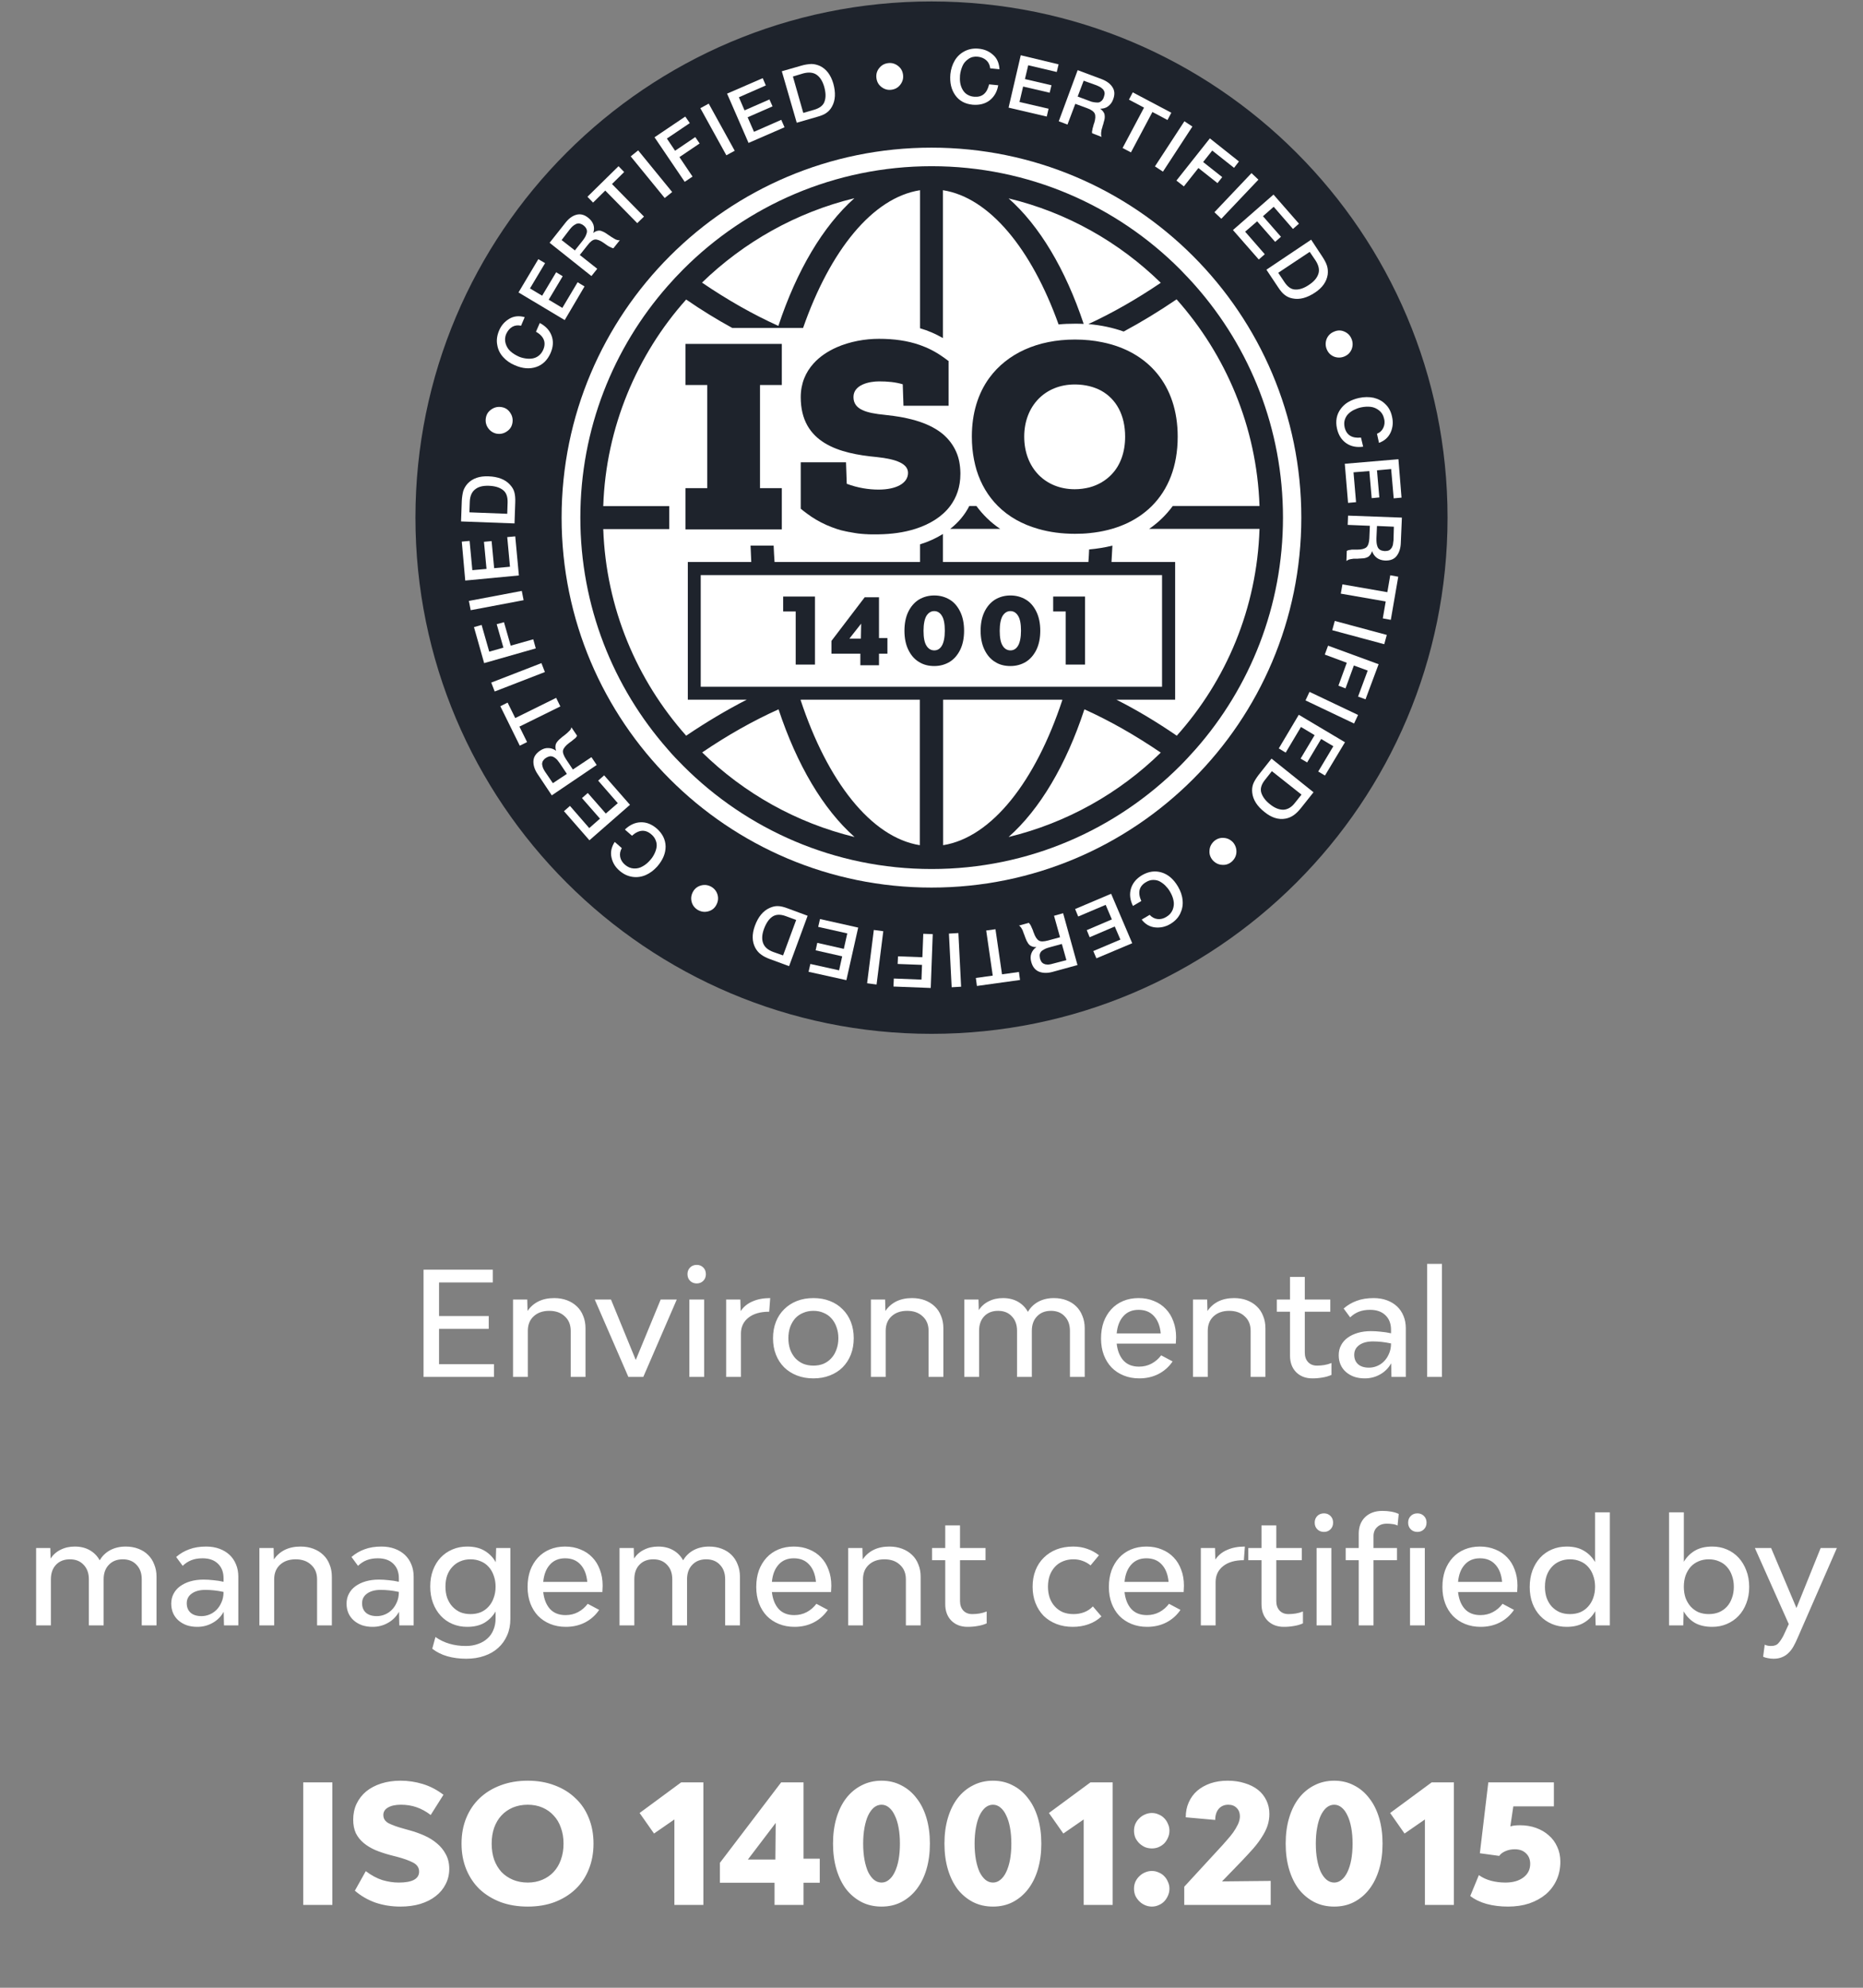 <?xml version="1.0" encoding="UTF-8"?> <svg xmlns="http://www.w3.org/2000/svg" width="180" height="192" viewBox="0 0 180 192" fill="none"><rect x="0" y="0" width="180" height="192" fill="#808080" stroke="none"/><g clip-path="url(#clip0_15838_5901)"><path d="M139.86 50C139.86 22.463 117.537 0.14 90 0.14C62.463 0.14 40.139 22.463 40.139 50C40.139 77.537 62.463 99.86 90 99.86C117.537 99.86 139.86 77.537 139.86 50Z" fill="#1E232C"></path><path d="M89.997 85.732C109.733 85.732 125.732 69.733 125.732 49.997C125.732 30.261 109.733 14.262 89.997 14.262C70.261 14.262 54.261 30.261 54.261 49.997C54.261 69.733 70.261 85.732 89.997 85.732Z" fill="white"></path><path d="M96.445 8.236C96.34 8.868 96.059 9.343 95.619 9.694C95.18 10.028 94.635 10.168 93.985 10.116C93.248 10.045 92.685 9.747 92.299 9.202C91.912 8.657 91.754 7.99 91.824 7.164C91.877 6.672 92.018 6.233 92.246 5.846C92.475 5.46 92.791 5.161 93.195 4.95C93.599 4.74 94.056 4.652 94.565 4.704C95.11 4.757 95.567 4.95 95.953 5.302C96.34 5.636 96.533 6.11 96.568 6.69L95.672 6.602C95.637 6.286 95.514 6.022 95.303 5.829C95.092 5.636 94.811 5.513 94.477 5.477C94.126 5.442 93.827 5.513 93.581 5.688C93.318 5.864 93.124 6.075 93.002 6.356C92.879 6.637 92.791 6.936 92.756 7.269C92.738 7.515 92.738 7.761 92.773 7.99C92.808 8.218 92.879 8.429 92.984 8.622C93.089 8.816 93.23 8.991 93.423 9.114C93.617 9.237 93.845 9.325 94.108 9.343C94.881 9.413 95.356 9.026 95.567 8.148L96.445 8.236Z" fill="white"></path><path d="M102.278 6.215L102.102 6.953L99.344 6.303L99.028 7.638L101.593 8.236L101.417 8.956L98.852 8.359L98.501 9.852L101.312 10.502L101.136 11.258L97.447 10.397L98.624 5.337L102.278 6.215Z" fill="white"></path><path d="M104.122 6.777L106.424 7.638C106.898 7.814 107.267 8.078 107.478 8.411C107.706 8.745 107.724 9.149 107.548 9.606C107.443 9.905 107.267 10.116 107.056 10.274C106.846 10.432 106.582 10.502 106.301 10.502C106.406 10.572 106.494 10.66 106.564 10.748C106.635 10.836 106.67 10.924 106.705 10.994C106.723 11.082 106.74 11.17 106.74 11.293C106.74 11.398 106.723 11.504 106.705 11.574C106.687 11.662 106.652 11.749 106.617 11.89C106.617 11.925 106.6 11.995 106.564 12.083C106.529 12.171 106.512 12.241 106.512 12.277C106.494 12.312 106.494 12.364 106.459 12.435C106.441 12.505 106.424 12.558 106.424 12.593C106.424 12.628 106.406 12.663 106.406 12.733C106.389 12.786 106.389 12.839 106.389 12.874C106.389 12.909 106.389 12.944 106.389 12.997C106.389 13.05 106.389 13.085 106.406 13.12C106.406 13.155 106.424 13.19 106.441 13.225L105.528 12.874C105.528 12.856 105.51 12.821 105.51 12.804C105.51 12.768 105.51 12.751 105.51 12.716C105.51 12.681 105.51 12.646 105.528 12.628C105.528 12.593 105.545 12.558 105.545 12.523C105.545 12.487 105.563 12.435 105.563 12.417C105.563 12.382 105.581 12.347 105.598 12.294C105.616 12.241 105.633 12.189 105.633 12.171C105.633 12.136 105.651 12.101 105.668 12.031C105.686 11.96 105.704 11.908 105.721 11.89C105.844 11.486 105.862 11.187 105.774 10.976C105.686 10.783 105.44 10.59 105.036 10.449L103.894 10.028L103.138 12.031L102.295 11.714L104.122 6.777ZM104.702 7.796L104.122 9.325L105.247 9.747C105.405 9.817 105.545 9.852 105.668 9.87C105.791 9.887 105.914 9.905 106.055 9.905C106.195 9.905 106.301 9.852 106.406 9.764C106.512 9.676 106.6 9.553 106.652 9.378C106.705 9.22 106.74 9.079 106.723 8.956C106.705 8.833 106.652 8.728 106.582 8.64C106.494 8.552 106.406 8.482 106.301 8.411C106.195 8.359 106.072 8.288 105.932 8.236L104.702 7.796Z" fill="white"></path><path d="M113.171 10.889L112.802 11.591L111.344 10.818L109.27 14.719L108.462 14.297L110.535 10.397L109.077 9.624L109.446 8.921L113.171 10.889Z" fill="white"></path><path d="M115.208 12.224L112.362 16.581L111.589 16.071L114.435 11.714L115.208 12.224Z" fill="white"></path><path d="M119.706 15.597L119.232 16.212L117.124 14.543L116.245 15.65L118.09 17.108L117.633 17.688L115.788 16.23L114.383 18.004L113.663 17.442L116.895 13.366L119.706 15.597Z" fill="white"></path><path d="M121.586 17.354L118.002 21.131L117.334 20.499L120.918 16.722L121.586 17.354Z" fill="white"></path><path d="M125.504 21.606L124.924 22.115L123.062 19.972L122.025 20.885L123.765 22.871L123.202 23.363L121.463 21.377L120.304 22.379L122.201 24.557L121.621 25.067L119.126 22.221L123.044 18.795L125.504 21.606Z" fill="white"></path><path d="M126.681 23.152L127.77 24.803C127.964 25.102 128.122 25.383 128.21 25.664C128.297 25.928 128.315 26.226 128.28 26.525C128.174 27.21 127.77 27.79 127.05 28.264C126.277 28.774 125.557 28.967 124.889 28.826C124.59 28.774 124.344 28.651 124.134 28.493C123.923 28.335 123.712 28.089 123.484 27.737L122.359 26.051L126.681 23.152ZM126.541 24.329L123.501 26.349L124.099 27.245C124.415 27.72 124.766 27.966 125.17 27.966C125.574 27.983 126.031 27.825 126.505 27.491C126.98 27.175 127.261 26.824 127.384 26.437C127.507 26.051 127.401 25.611 127.103 25.155L126.541 24.329Z" fill="white"></path><path d="M129.878 32.024C130.212 32.165 130.44 32.393 130.581 32.727C130.721 33.061 130.721 33.395 130.598 33.728C130.458 34.062 130.229 34.291 129.896 34.431C129.562 34.572 129.228 34.572 128.894 34.449C128.56 34.308 128.332 34.08 128.191 33.746C128.051 33.412 128.051 33.078 128.174 32.744C128.314 32.411 128.543 32.182 128.877 32.042C129.228 31.884 129.562 31.884 129.878 32.024Z" fill="white"></path><path d="M131.706 43.145C131.074 43.233 130.529 43.128 130.072 42.811C129.616 42.495 129.317 42.021 129.176 41.388C129.018 40.668 129.141 40.035 129.528 39.508C129.914 38.964 130.512 38.612 131.32 38.437C131.812 38.331 132.269 38.331 132.708 38.419C133.147 38.525 133.534 38.718 133.85 39.034C134.184 39.35 134.394 39.754 134.5 40.264C134.623 40.809 134.57 41.3 134.359 41.775C134.148 42.232 133.779 42.583 133.235 42.776L133.042 41.898C133.34 41.775 133.534 41.582 133.656 41.318C133.779 41.054 133.815 40.756 133.727 40.44C133.656 40.106 133.498 39.842 133.252 39.649C133.006 39.456 132.743 39.333 132.444 39.298C132.146 39.263 131.829 39.28 131.496 39.35C131.25 39.403 131.021 39.491 130.81 39.596C130.599 39.702 130.424 39.825 130.266 39.983C130.108 40.141 130.002 40.334 129.932 40.545C129.862 40.773 129.862 41.002 129.914 41.265C130.09 42.021 130.617 42.355 131.496 42.267L131.706 43.145Z" fill="white"></path><path d="M135.413 48.065L134.657 48.135L134.411 45.306L133.041 45.429L133.269 48.047L132.531 48.117L132.303 45.499L130.774 45.622L131.02 48.504L130.247 48.574L129.931 44.797L135.114 44.357L135.413 48.065Z" fill="white"></path><path d="M135.448 49.997L135.342 52.457C135.325 52.966 135.184 53.388 134.938 53.704C134.692 54.02 134.323 54.161 133.814 54.143C133.497 54.126 133.234 54.038 133.023 53.88C132.812 53.722 132.654 53.493 132.566 53.23C132.531 53.353 132.478 53.458 132.426 53.546C132.355 53.634 132.303 53.704 132.232 53.757C132.162 53.809 132.074 53.845 131.969 53.88C131.863 53.915 131.758 53.932 131.688 53.932C131.6 53.932 131.495 53.95 131.372 53.95C131.336 53.95 131.266 53.95 131.178 53.968C131.073 53.968 131.02 53.968 130.985 53.968C130.95 53.968 130.897 53.968 130.827 53.968C130.757 53.968 130.686 53.968 130.669 53.985C130.634 53.985 130.598 54.003 130.528 54.003C130.476 54.02 130.423 54.02 130.388 54.038C130.353 54.038 130.317 54.056 130.282 54.073C130.247 54.091 130.212 54.108 130.177 54.126C130.142 54.143 130.124 54.161 130.089 54.196L130.124 53.212C130.142 53.195 130.159 53.195 130.194 53.177C130.23 53.16 130.247 53.16 130.282 53.142C130.317 53.142 130.335 53.124 130.37 53.124C130.405 53.124 130.44 53.124 130.475 53.107C130.528 53.107 130.563 53.107 130.581 53.089C130.616 53.089 130.651 53.089 130.704 53.089C130.757 53.089 130.809 53.089 130.827 53.089C130.862 53.089 130.915 53.089 130.985 53.089C131.055 53.089 131.108 53.089 131.143 53.089C131.565 53.089 131.863 53.001 132.022 52.861C132.18 52.72 132.285 52.422 132.303 52L132.355 50.788L130.212 50.7L130.247 49.804L135.448 49.997ZM134.674 50.876L133.041 50.805L132.988 52C132.988 52.176 132.988 52.316 133.005 52.439C133.023 52.562 133.041 52.685 133.093 52.808C133.146 52.931 133.216 53.036 133.339 53.107C133.445 53.177 133.603 53.212 133.778 53.23C133.937 53.23 134.077 53.212 134.2 53.16C134.306 53.107 134.393 53.019 134.464 52.913C134.516 52.808 134.569 52.703 134.587 52.58C134.604 52.474 134.622 52.334 134.639 52.176L134.674 50.876Z" fill="white"></path><path d="M134.377 59.871L133.604 59.73L133.885 58.096L129.545 57.341L129.704 56.445L134.043 57.2L134.324 55.566L135.097 55.707L134.377 59.871Z" fill="white"></path><path d="M133.744 62.225L128.719 60.872L128.965 59.976L133.99 61.329L133.744 62.225Z" fill="white"></path><path d="M131.934 67.548L131.213 67.285L132.145 64.772L130.809 64.281L130.001 66.494L129.316 66.231L130.124 64.017L127.998 63.227L128.315 62.366L133.199 64.158L131.934 67.548Z" fill="white"></path><path d="M130.827 69.885L126.136 67.654L126.523 66.828L131.214 69.059L130.827 69.885Z" fill="white"></path><path d="M128.016 74.91L127.366 74.523L128.824 72.081L127.647 71.378L126.294 73.645L125.662 73.276L127.015 71.01L125.697 70.219L124.221 72.696L123.554 72.292L125.486 69.042L129.949 71.695L128.016 74.91Z" fill="white"></path><path d="M126.91 76.526L125.68 78.072C125.451 78.353 125.223 78.582 124.995 78.74C124.766 78.898 124.503 79.021 124.204 79.074C123.536 79.197 122.851 78.986 122.184 78.441C121.463 77.879 121.059 77.246 120.989 76.561C120.954 76.263 120.989 75.981 121.077 75.736C121.165 75.49 121.34 75.209 121.586 74.875L122.851 73.276L126.91 76.526ZM125.75 76.754L122.886 74.488L122.219 75.331C121.867 75.771 121.744 76.192 121.867 76.579C121.99 76.965 122.272 77.352 122.728 77.703C123.168 78.055 123.589 78.213 123.993 78.213C124.397 78.195 124.784 77.984 125.118 77.545L125.75 76.754Z" fill="white"></path><path d="M119.46 82.324C119.443 82.675 119.284 82.974 119.021 83.22C118.757 83.448 118.441 83.571 118.072 83.536C117.721 83.519 117.422 83.361 117.176 83.097C116.948 82.833 116.825 82.517 116.86 82.148C116.878 81.797 117.036 81.498 117.299 81.252C117.563 81.024 117.879 80.901 118.248 80.936C118.599 80.954 118.898 81.112 119.144 81.375C119.372 81.656 119.478 81.972 119.46 82.324Z" fill="white"></path><path d="M109.463 87.507C109.182 86.927 109.111 86.382 109.269 85.838C109.428 85.311 109.779 84.871 110.341 84.537C110.974 84.169 111.606 84.081 112.239 84.274C112.871 84.467 113.398 84.924 113.82 85.644C114.066 86.066 114.224 86.505 114.259 86.962C114.312 87.401 114.224 87.841 114.031 88.245C113.837 88.649 113.521 88.982 113.082 89.246C112.608 89.527 112.116 89.632 111.606 89.58C111.097 89.527 110.657 89.281 110.306 88.824L111.079 88.368C111.29 88.596 111.536 88.737 111.835 88.772C112.116 88.807 112.414 88.737 112.695 88.561C112.994 88.385 113.187 88.157 113.31 87.858C113.416 87.559 113.451 87.278 113.381 86.98C113.328 86.681 113.205 86.4 113.029 86.101C112.906 85.89 112.748 85.697 112.59 85.539C112.432 85.381 112.239 85.24 112.045 85.135C111.852 85.029 111.641 84.994 111.413 84.994C111.184 84.994 110.956 85.065 110.728 85.205C110.06 85.592 109.902 86.207 110.271 87.032L109.463 87.507Z" fill="white"></path><path d="M105.932 92.567L105.633 91.864L108.251 90.757L107.706 89.492L105.282 90.529L105.001 89.843L107.425 88.807L106.828 87.401L104.175 88.526L103.876 87.805L107.355 86.33L109.393 91.108L105.932 92.567Z" fill="white"></path><path d="M104.105 93.217L101.734 93.867C101.242 94.007 100.802 94.007 100.416 93.867C100.047 93.726 99.783 93.427 99.643 92.936C99.555 92.637 99.555 92.356 99.643 92.11C99.731 91.864 99.889 91.653 100.135 91.477C100.012 91.477 99.889 91.477 99.783 91.442C99.678 91.407 99.59 91.372 99.52 91.319C99.45 91.266 99.379 91.196 99.327 91.108C99.274 91.02 99.221 90.933 99.186 90.862C99.151 90.792 99.116 90.687 99.063 90.564C99.046 90.529 99.028 90.476 98.993 90.37C98.958 90.283 98.94 90.212 98.922 90.195C98.905 90.16 98.887 90.107 98.87 90.037C98.835 89.966 98.817 89.914 98.817 89.879C98.8 89.843 98.782 89.808 98.747 89.755C98.712 89.703 98.694 89.65 98.677 89.633C98.659 89.597 98.641 89.58 98.606 89.545C98.589 89.51 98.554 89.474 98.536 89.457C98.501 89.439 98.483 89.422 98.448 89.404L99.397 89.141C99.415 89.158 99.432 89.176 99.45 89.193C99.467 89.211 99.485 89.246 99.502 89.264C99.52 89.299 99.537 89.316 99.555 89.334C99.573 89.352 99.59 89.387 99.608 89.439C99.625 89.474 99.643 89.51 99.66 89.545C99.678 89.58 99.678 89.615 99.713 89.668C99.731 89.72 99.748 89.755 99.766 89.791C99.783 89.826 99.801 89.861 99.819 89.931C99.836 90.001 99.854 90.054 99.871 90.072C100.012 90.476 100.17 90.722 100.363 90.845C100.556 90.968 100.855 90.95 101.259 90.845L102.419 90.529L101.839 88.455L102.717 88.21L104.105 93.217ZM103.034 92.742L102.594 91.179L101.435 91.495C101.259 91.548 101.119 91.583 101.013 91.635C100.908 91.688 100.785 91.758 100.679 91.829C100.574 91.916 100.504 92.022 100.469 92.145C100.433 92.268 100.451 92.426 100.486 92.602C100.539 92.76 100.592 92.883 100.679 92.971C100.767 93.058 100.873 93.111 100.996 93.146C101.119 93.164 101.242 93.181 101.347 93.164C101.47 93.146 101.593 93.129 101.751 93.076L103.034 92.742Z" fill="white"></path><path d="M94.389 95.237L94.284 94.464L95.917 94.236L95.285 89.879L96.181 89.755L96.813 94.113L98.447 93.884L98.553 94.657L94.389 95.237Z" fill="white"></path><path d="M91.948 95.36L91.684 90.177L92.598 90.124L92.861 95.307L91.948 95.36Z" fill="white"></path><path d="M86.325 95.29L86.36 94.517L89.031 94.622L89.084 93.199L86.729 93.111L86.764 92.373L89.119 92.461L89.206 90.195L90.12 90.23L89.927 95.43L86.325 95.29Z" fill="white"></path><path d="M83.778 94.974L84.428 89.826L85.342 89.949L84.692 95.097L83.778 94.974Z" fill="white"></path><path d="M78.121 93.867L78.296 93.111L81.072 93.726L81.371 92.373L78.806 91.793L78.964 91.073L81.529 91.653L81.863 90.16L79.052 89.527L79.228 88.772L82.917 89.597L81.775 94.675L78.121 93.867Z" fill="white"></path><path d="M76.24 93.322L74.378 92.637C74.044 92.514 73.763 92.373 73.535 92.198C73.306 92.04 73.113 91.811 72.972 91.548C72.656 90.95 72.639 90.23 72.937 89.422C73.254 88.561 73.728 87.981 74.36 87.7C74.641 87.577 74.905 87.507 75.169 87.524C75.432 87.524 75.766 87.612 76.135 87.753L78.032 88.455L76.24 93.322ZM75.66 92.285L76.925 88.859L75.924 88.491C75.397 88.297 74.958 88.315 74.624 88.543C74.29 88.772 74.027 89.158 73.816 89.72C73.623 90.248 73.587 90.704 73.728 91.091C73.868 91.477 74.185 91.758 74.712 91.952L75.66 92.285Z" fill="white"></path><path d="M68.405 88.034C68.053 88.122 67.737 88.069 67.421 87.893C67.105 87.7 66.911 87.436 66.823 87.103C66.736 86.751 66.788 86.435 66.964 86.119C67.14 85.803 67.421 85.609 67.755 85.522C68.106 85.434 68.422 85.486 68.738 85.662C69.055 85.855 69.248 86.119 69.336 86.453C69.424 86.804 69.371 87.12 69.195 87.436C69.019 87.753 68.756 87.946 68.405 88.034Z" fill="white"></path><path d="M60.376 80.128C60.833 79.689 61.342 79.442 61.904 79.425C62.467 79.407 62.976 79.618 63.468 80.04C64.013 80.532 64.294 81.094 64.311 81.762C64.311 82.429 64.048 83.062 63.503 83.694C63.169 84.063 62.8 84.344 62.396 84.52C61.992 84.696 61.553 84.766 61.096 84.696C60.639 84.625 60.235 84.432 59.849 84.098C59.427 83.729 59.181 83.308 59.076 82.798C58.97 82.306 59.076 81.814 59.392 81.322L60.077 81.92C59.919 82.201 59.866 82.482 59.919 82.763C59.972 83.044 60.13 83.308 60.376 83.519C60.639 83.747 60.92 83.87 61.237 83.888C61.553 83.905 61.834 83.835 62.098 83.677C62.361 83.536 62.607 83.325 62.818 83.079C62.994 82.886 63.117 82.693 63.222 82.482C63.328 82.271 63.398 82.06 63.433 81.85C63.468 81.639 63.45 81.41 63.363 81.199C63.292 80.989 63.152 80.778 62.941 80.602C62.361 80.093 61.729 80.128 61.061 80.725L60.376 80.128Z" fill="white"></path><path d="M54.49 78.353L55.069 77.844L56.932 79.987L57.968 79.074L56.229 77.088L56.791 76.596L58.531 78.582L59.69 77.58L57.793 75.402L58.372 74.892L60.867 77.738L56.949 81.164L54.49 78.353Z" fill="white"></path><path d="M53.313 76.825L51.943 74.769C51.661 74.348 51.521 73.926 51.538 73.522C51.556 73.118 51.767 72.784 52.188 72.503C52.452 72.327 52.715 72.239 52.979 72.257C53.243 72.257 53.489 72.345 53.734 72.52C53.682 72.397 53.664 72.292 53.664 72.169C53.664 72.046 53.682 71.958 53.699 71.888C53.734 71.8 53.77 71.73 53.84 71.642C53.91 71.554 53.98 71.484 54.033 71.431C54.086 71.378 54.174 71.308 54.279 71.22C54.297 71.203 54.349 71.15 54.437 71.097C54.508 71.045 54.56 70.992 54.595 70.974C54.613 70.957 54.666 70.922 54.718 70.869C54.771 70.816 54.824 70.781 54.841 70.763C54.859 70.746 54.894 70.711 54.947 70.658C54.999 70.623 55.017 70.588 55.052 70.553C55.07 70.535 55.105 70.5 55.123 70.465C55.14 70.43 55.175 70.395 55.175 70.359C55.193 70.324 55.193 70.289 55.21 70.254L55.755 71.062C55.755 71.08 55.737 71.115 55.72 71.132C55.702 71.15 55.685 71.185 55.667 71.203C55.65 71.22 55.632 71.255 55.614 71.273C55.597 71.291 55.562 71.326 55.526 71.343C55.491 71.378 55.456 71.396 55.439 71.414C55.421 71.431 55.386 71.466 55.333 71.501C55.281 71.537 55.245 71.572 55.228 71.589C55.21 71.607 55.158 71.642 55.105 71.677C55.052 71.73 54.999 71.747 54.982 71.765C54.648 72.028 54.455 72.257 54.402 72.468C54.349 72.678 54.455 72.977 54.683 73.329L55.351 74.33L57.143 73.135L57.652 73.891L53.313 76.825ZM53.418 75.648L54.771 74.752L54.103 73.75C53.998 73.61 53.91 73.487 53.84 73.399C53.752 73.311 53.664 73.223 53.541 73.153C53.436 73.083 53.313 73.047 53.172 73.047C53.032 73.065 52.891 73.118 52.751 73.206C52.61 73.293 52.522 73.399 52.452 73.504C52.399 73.61 52.364 73.733 52.382 73.856C52.399 73.979 52.434 74.084 52.469 74.189C52.522 74.295 52.575 74.418 52.663 74.541L53.418 75.648Z" fill="white"></path><path d="M48.341 68.216L49.044 67.865L49.782 69.358L53.735 67.408L54.139 68.234L50.186 70.184L50.924 71.677L50.221 72.028L48.341 68.216Z" fill="white"></path><path d="M47.463 65.932L52.312 64.052L52.646 64.913L47.797 66.793L47.463 65.932Z" fill="white"></path><path d="M45.794 60.574L46.532 60.363L47.27 62.945L48.64 62.559L47.99 60.292L48.693 60.099L49.343 62.365L51.522 61.751L51.767 62.629L46.778 64.052L45.794 60.574Z" fill="white"></path><path d="M45.302 58.044L50.414 57.077L50.59 57.973L45.478 58.94L45.302 58.044Z" fill="white"></path><path d="M44.617 52.316L45.372 52.246L45.636 55.075L47.006 54.952L46.76 52.334L47.498 52.263L47.744 54.881L49.273 54.741L49.009 51.877L49.782 51.807L50.134 55.584L44.951 56.076L44.617 52.316Z" fill="white"></path><path d="M44.546 50.366L44.617 48.381C44.634 48.029 44.687 47.713 44.757 47.432C44.845 47.168 44.986 46.922 45.196 46.694C45.671 46.202 46.338 45.974 47.199 46.009C48.113 46.044 48.816 46.308 49.272 46.817C49.483 47.045 49.624 47.274 49.694 47.537C49.764 47.783 49.799 48.117 49.782 48.539L49.712 50.559L44.546 50.366ZM45.354 49.487L49.009 49.628L49.044 48.556C49.062 47.994 48.921 47.572 48.587 47.327C48.271 47.081 47.814 46.94 47.217 46.922C46.654 46.905 46.215 47.01 45.899 47.274C45.583 47.52 45.407 47.924 45.39 48.468L45.354 49.487Z" fill="white"></path><path d="M47.129 41.3C46.935 41.002 46.883 40.668 46.953 40.317C47.023 39.965 47.217 39.702 47.533 39.508C47.831 39.315 48.165 39.262 48.517 39.333C48.868 39.403 49.132 39.596 49.325 39.913C49.518 40.211 49.571 40.545 49.501 40.896C49.43 41.248 49.237 41.511 48.921 41.705C48.622 41.898 48.288 41.95 47.937 41.88C47.586 41.792 47.322 41.599 47.129 41.3Z" fill="white"></path><path d="M52.153 31.198C52.716 31.497 53.102 31.901 53.295 32.428C53.489 32.955 53.453 33.517 53.19 34.115C52.891 34.782 52.434 35.239 51.802 35.45C51.169 35.661 50.484 35.608 49.729 35.274C49.272 35.081 48.903 34.818 48.605 34.484C48.306 34.15 48.113 33.763 48.042 33.306C47.954 32.867 48.025 32.393 48.218 31.936C48.429 31.427 48.763 31.058 49.202 30.794C49.641 30.531 50.151 30.478 50.695 30.636L50.344 31.462C50.028 31.392 49.746 31.427 49.501 31.567C49.255 31.708 49.061 31.936 48.921 32.235C48.78 32.551 48.763 32.867 48.85 33.166C48.938 33.465 49.079 33.711 49.307 33.921C49.536 34.132 49.799 34.29 50.098 34.431C50.326 34.536 50.555 34.589 50.783 34.624C51.011 34.659 51.24 34.659 51.451 34.624C51.661 34.589 51.872 34.501 52.048 34.361C52.224 34.22 52.382 34.027 52.487 33.781C52.786 33.078 52.557 32.481 51.785 32.042L52.153 31.198Z" fill="white"></path><path d="M52.013 25.032L52.663 25.418L51.205 27.86L52.382 28.563L53.735 26.297L54.367 26.683L53.015 28.95L54.332 29.74L55.808 27.263L56.476 27.667L54.561 30.917L50.098 28.247L52.013 25.032Z" fill="white"></path><path d="M53.102 23.45L54.631 21.518C54.947 21.114 55.298 20.85 55.685 20.745C56.072 20.639 56.458 20.727 56.844 21.044C57.09 21.237 57.249 21.465 57.337 21.711C57.424 21.975 57.407 22.238 57.319 22.502C57.424 22.414 57.53 22.361 57.618 22.326C57.723 22.291 57.811 22.273 57.899 22.273C57.986 22.273 58.074 22.291 58.18 22.344C58.285 22.379 58.373 22.431 58.443 22.467C58.514 22.502 58.601 22.572 58.707 22.642C58.742 22.66 58.795 22.695 58.865 22.748C58.953 22.8 59.005 22.835 59.023 22.853C59.041 22.871 59.093 22.906 59.164 22.941C59.234 22.976 59.269 23.011 59.304 23.029C59.339 23.046 59.374 23.064 59.427 23.099C59.48 23.134 59.533 23.152 59.55 23.152C59.585 23.169 59.62 23.169 59.656 23.187C59.691 23.204 59.743 23.204 59.779 23.204C59.814 23.204 59.849 23.204 59.884 23.204L59.269 23.977C59.252 23.977 59.216 23.977 59.181 23.96C59.146 23.96 59.129 23.942 59.093 23.925C59.058 23.907 59.041 23.907 59.005 23.89C58.988 23.872 58.953 23.855 58.9 23.837C58.865 23.819 58.83 23.802 58.795 23.784C58.777 23.767 58.742 23.749 58.689 23.714C58.637 23.679 58.601 23.661 58.584 23.644C58.566 23.626 58.514 23.591 58.461 23.556C58.408 23.521 58.355 23.486 58.338 23.468C57.986 23.222 57.705 23.117 57.495 23.134C57.284 23.152 57.038 23.328 56.774 23.679L56.019 24.628L57.705 25.963L57.143 26.666L53.102 23.45ZM54.262 23.187L55.544 24.188L56.3 23.24C56.405 23.099 56.493 22.976 56.546 22.871C56.599 22.765 56.651 22.642 56.686 22.519C56.722 22.396 56.722 22.256 56.669 22.133C56.616 22.01 56.528 21.887 56.388 21.781C56.265 21.676 56.124 21.623 56.001 21.588C55.878 21.571 55.755 21.588 55.65 21.641C55.544 21.694 55.439 21.764 55.351 21.834C55.263 21.904 55.175 22.01 55.07 22.133L54.262 23.187Z" fill="white"></path><path d="M59.761 16.054L60.306 16.616L59.128 17.776L62.221 20.921L61.57 21.553L58.478 18.408L57.301 19.568L56.757 19.006L59.761 16.054Z" fill="white"></path><path d="M61.658 14.525L64.944 18.549L64.223 19.128L60.938 15.105L61.658 14.525Z" fill="white"></path><path d="M66.209 11.258L66.648 11.89L64.434 13.383L65.225 14.56L67.175 13.243L67.597 13.858L65.646 15.175L66.911 17.055L66.156 17.565L63.239 13.26L66.209 11.258Z" fill="white"></path><path d="M68.475 10.01L70.987 14.561L70.179 15L67.667 10.45L68.475 10.01Z" fill="white"></path><path d="M73.693 7.551L73.992 8.253L71.391 9.395L71.936 10.66L74.343 9.606L74.642 10.274L72.235 11.328L72.85 12.733L75.485 11.574L75.801 12.294L72.323 13.805L70.249 9.044L73.693 7.551Z" fill="white"></path><path d="M75.538 6.883L77.435 6.338C77.787 6.233 78.103 6.198 78.384 6.18C78.665 6.18 78.946 6.25 79.227 6.373C79.842 6.672 80.264 7.234 80.51 8.06C80.756 8.938 80.721 9.694 80.387 10.291C80.246 10.555 80.053 10.766 79.842 10.906C79.632 11.064 79.315 11.187 78.929 11.293L76.979 11.855L75.538 6.883ZM76.61 7.392L77.611 10.906L78.648 10.607C79.192 10.449 79.544 10.186 79.667 9.799C79.807 9.413 79.79 8.938 79.632 8.376C79.473 7.832 79.227 7.445 78.894 7.217C78.56 6.988 78.121 6.953 77.594 7.094L76.61 7.392Z" fill="white"></path><path d="M84.972 6.549C85.201 6.268 85.499 6.127 85.851 6.092C86.202 6.057 86.518 6.163 86.799 6.391C87.081 6.619 87.221 6.918 87.256 7.269C87.291 7.621 87.186 7.937 86.957 8.218C86.729 8.499 86.43 8.64 86.079 8.675C85.728 8.71 85.411 8.605 85.13 8.376C84.849 8.148 84.709 7.849 84.674 7.498C84.638 7.129 84.744 6.813 84.972 6.549Z" fill="white"></path><path d="M115.525 27.632C115.034 27.07 114.524 26.543 114.015 26.015C107.883 19.866 99.38 16.054 90.015 16.054C80.651 16.054 72.148 19.866 66.016 26.015C65.489 26.543 64.98 27.087 64.505 27.632C59.252 33.605 56.072 41.441 56.072 49.997C56.072 58.553 59.252 66.389 64.505 72.362C64.98 72.924 65.489 73.451 66.016 73.978C72.148 80.128 80.651 83.94 90.015 83.94C99.38 83.94 107.865 80.128 114.015 73.978C114.542 73.451 115.034 72.907 115.525 72.362C120.779 66.389 123.959 58.553 123.959 49.997C123.959 41.423 120.779 33.605 115.525 27.632ZM82.549 19.146C79.527 21.834 76.979 26.121 75.205 31.479C72.745 30.372 70.285 28.967 67.826 27.298C71.867 23.38 76.927 20.516 82.549 19.146ZM67.843 72.678C70.303 71.009 72.763 69.621 75.222 68.515C76.997 73.873 79.527 78.16 82.566 80.848C76.927 79.478 71.867 76.614 67.843 72.678ZM98.782 66.336H91.105H88.891H81.213H74.555H67.703V55.549H72.675H74.941H88.891H91.105H105.054H107.303H112.275V66.336H105.423H98.782ZM77.348 67.601C77.366 67.601 77.383 67.584 77.401 67.584H88.873V81.639C84.147 80.883 79.931 75.437 77.348 67.601ZM91.122 81.639V67.584H102.595C102.612 67.584 102.63 67.601 102.647 67.601C100.065 75.437 95.848 80.883 91.122 81.639ZM97.447 80.848C100.469 78.177 103.016 73.873 104.773 68.515C107.233 69.621 109.693 71.027 112.152 72.696C108.147 76.614 103.087 79.478 97.447 80.848ZM113.698 71.062C111.748 69.727 109.816 68.567 107.865 67.584H113.54V54.284H107.391C107.426 53.757 107.444 53.23 107.479 52.703C106.776 52.878 106.021 53.001 105.23 53.072C105.213 53.476 105.195 53.88 105.16 54.284H91.105V51.578C90.455 51.982 89.699 52.334 88.891 52.58V54.284H74.836C74.801 53.757 74.766 53.23 74.748 52.703H72.517C72.534 53.23 72.57 53.757 72.587 54.284H66.456V67.584H72.148C70.198 68.585 68.248 69.744 66.297 71.062C61.536 65.704 58.55 58.746 58.286 51.104H64.663V48.89H58.286C58.409 45.06 59.235 41.406 60.605 38.05C61.975 34.694 63.908 31.602 66.297 28.932C67.773 29.951 69.266 30.864 70.742 31.673H77.594C80.194 24.223 84.288 19.093 88.891 18.373V31.708C89.682 31.936 90.402 32.252 91.105 32.657V18.373C95.62 19.076 99.678 24.083 102.279 31.339C102.788 31.286 103.298 31.268 103.842 31.268C104.141 31.268 104.422 31.268 104.703 31.286C102.946 26.015 100.434 21.799 97.447 19.163C103.087 20.516 108.147 23.398 112.152 27.316C109.816 28.897 107.479 30.232 105.16 31.304C106.39 31.409 107.532 31.655 108.568 32.024C110.272 31.11 111.977 30.074 113.681 28.914C118.442 34.273 121.429 41.23 121.692 48.873H113.312C112.679 49.733 111.924 50.471 111.028 51.086H121.692C121.446 58.764 118.477 65.721 113.698 71.062Z" fill="#1E232C"></path><path d="M94.337 48.873H93.652C93.23 49.716 92.598 50.471 91.807 51.086H96.638C95.742 50.489 94.969 49.733 94.337 48.873Z" fill="#1E232C"></path><path d="M66.227 33.219V37.189H68.335V47.151H66.227V48.873V51.104V51.139H72.481H74.713H75.538V51.104V48.873V47.151H74.765H73.43V38.753V37.189H73.711H75.538V33.219H73.834H66.227Z" fill="#1E232C"></path><path d="M92.791 45.78C92.791 45.745 92.791 45.71 92.791 45.657C92.774 44.902 92.651 44.252 92.405 43.69C92.106 42.987 91.667 42.425 91.122 41.95C90.49 41.423 89.734 41.037 88.908 40.756C87.837 40.387 86.642 40.194 85.483 40.071C83.691 39.895 82.461 39.561 82.461 38.349C82.461 37.154 83.989 36.838 84.938 36.838C85.764 36.838 86.519 36.908 87.222 37.119L87.292 39.192H88.891H91.105H91.649V36.908V34.87C91.614 34.852 91.579 34.817 91.544 34.8C91.386 34.677 91.245 34.571 91.087 34.466C90.367 33.956 89.629 33.588 88.873 33.324C87.661 32.902 86.361 32.727 84.92 32.727C83.567 32.727 82.109 32.99 80.827 33.552C79.966 33.939 79.193 34.448 78.596 35.116C77.84 35.959 77.366 37.031 77.366 38.366C77.366 42.794 81.073 43.813 84.71 44.147C86.677 44.357 87.731 44.814 87.731 45.675C87.731 46.694 86.572 47.291 84.885 47.291C83.954 47.291 82.882 47.133 81.811 46.729L81.74 44.656H77.366V48.873V49.136C77.506 49.259 77.647 49.364 77.787 49.47C77.858 49.523 77.928 49.575 77.998 49.628C78.139 49.733 78.279 49.821 78.42 49.927C78.56 50.014 78.701 50.102 78.841 50.19C79.492 50.577 80.177 50.875 80.879 51.104C81.143 51.192 81.406 51.262 81.688 51.315C81.723 51.332 81.74 51.332 81.775 51.332C81.898 51.367 82.021 51.385 82.144 51.402C82.18 51.402 82.197 51.42 82.232 51.42C82.373 51.438 82.496 51.473 82.636 51.49C82.83 51.525 83.005 51.543 83.198 51.561C83.339 51.578 83.48 51.578 83.638 51.596C83.655 51.596 83.673 51.596 83.708 51.596C83.866 51.613 84.007 51.613 84.165 51.613C84.341 51.613 84.516 51.613 84.71 51.613H84.885C86.115 51.596 87.327 51.438 88.434 51.086C89.822 50.647 91.034 49.909 91.807 48.873C92.422 48.047 92.791 47.028 92.791 45.78Z" fill="#1E232C"></path><path d="M113.787 42.179C113.787 37.189 110.923 33.956 106.513 33.06C105.687 32.885 104.791 32.797 103.86 32.797C100.259 32.797 97.325 34.132 95.585 36.504C94.496 37.997 93.899 39.912 93.899 42.161C93.899 42.565 93.916 42.952 93.951 43.321C94.022 44.059 94.162 44.761 94.355 45.411C94.777 46.782 95.48 47.941 96.411 48.873C97.448 49.909 98.765 50.647 100.311 51.086C101.4 51.403 102.595 51.561 103.86 51.561C104.352 51.561 104.844 51.543 105.301 51.49C107.76 51.244 109.816 50.348 111.292 48.873C112.873 47.291 113.787 45.042 113.787 42.179ZM107.409 45.816C106.847 46.413 106.109 46.852 105.248 47.081C104.809 47.186 104.352 47.256 103.843 47.256C100.979 47.256 98.958 45.183 98.958 42.179C98.958 39.227 100.961 37.136 103.843 37.136C103.878 37.136 103.913 37.136 103.948 37.136C104.879 37.154 105.705 37.365 106.39 37.734C107.848 38.542 108.709 40.088 108.709 42.179C108.709 43.672 108.252 44.937 107.409 45.816Z" fill="#1E232C"></path><path d="M88.773 63.929C88.334 63.666 88.001 63.261 87.754 62.752C87.508 62.242 87.386 61.628 87.386 60.925C87.386 60.222 87.508 59.607 87.754 59.098C88.001 58.588 88.352 58.184 88.773 57.921C89.213 57.657 89.705 57.517 90.267 57.517C90.829 57.517 91.321 57.657 91.76 57.921C92.199 58.184 92.533 58.588 92.779 59.098C93.025 59.607 93.148 60.222 93.148 60.925C93.148 61.628 93.025 62.242 92.779 62.752C92.533 63.261 92.182 63.666 91.76 63.929C91.321 64.193 90.829 64.333 90.267 64.333C89.705 64.333 89.213 64.21 88.773 63.929ZM91.005 62.365C91.18 62.067 91.286 61.575 91.286 60.925C91.286 60.275 91.198 59.783 91.005 59.484C90.829 59.185 90.566 59.027 90.267 59.027C89.951 59.027 89.705 59.185 89.511 59.484C89.336 59.783 89.23 60.275 89.23 60.925C89.23 61.575 89.318 62.067 89.511 62.365C89.687 62.664 89.951 62.822 90.267 62.822C90.583 62.822 90.829 62.664 91.005 62.365Z" fill="#1E232C"></path><path d="M96.134 63.929C95.695 63.666 95.361 63.261 95.115 62.752C94.869 62.242 94.746 61.628 94.746 60.925C94.746 60.222 94.869 59.607 95.115 59.098C95.361 58.588 95.713 58.184 96.134 57.921C96.573 57.657 97.065 57.517 97.627 57.517C98.19 57.517 98.682 57.657 99.121 57.921C99.56 58.184 99.894 58.588 100.14 59.098C100.386 59.607 100.509 60.222 100.509 60.925C100.509 61.628 100.386 62.242 100.14 62.752C99.894 63.261 99.543 63.666 99.121 63.929C98.682 64.193 98.19 64.333 97.627 64.333C97.065 64.333 96.556 64.21 96.134 63.929ZM98.365 62.365C98.541 62.067 98.647 61.575 98.647 60.925C98.647 60.275 98.559 59.783 98.365 59.484C98.19 59.185 97.926 59.027 97.627 59.027C97.311 59.027 97.065 59.185 96.872 59.484C96.696 59.783 96.591 60.275 96.591 60.925C96.591 61.575 96.679 62.067 96.872 62.365C97.048 62.664 97.311 62.822 97.627 62.822C97.944 62.822 98.19 62.664 98.365 62.365Z" fill="#1E232C"></path><path d="M104.832 57.639V64.193H102.969V59.063H101.757V57.622H104.832V57.639Z" fill="#1E232C"></path><path d="M83.125 63.14H80.333V61.907L83.545 57.692H84.927V61.632H85.741V63.14H84.927V64.258H83.125V63.14ZM83.177 61.685L83.203 60.239L82.066 61.685H83.177Z" fill="#1E232C"></path><path d="M78.741 57.639V64.193H76.879V59.063H75.667V57.622H78.741V57.639Z" fill="#1E232C"></path></g><path d="M47.726 131.768V133H40.922V122.64H47.614V123.872H42.42V127.12H47.222V128.352H42.42V131.768H47.726ZM53.546 125.384C53.994 125.384 54.404 125.454 54.778 125.594C55.151 125.734 55.468 125.93 55.73 126.182C56.001 126.434 56.206 126.742 56.346 127.106C56.495 127.461 56.57 127.857 56.57 128.296V133H55.142V128.548C55.142 127.96 54.95 127.493 54.568 127.148C54.194 126.793 53.695 126.616 53.07 126.616C52.444 126.616 51.941 126.793 51.558 127.148C51.184 127.493 50.998 127.96 50.998 128.548V133H49.57V125.524H50.942L50.97 126.63C51.24 126.229 51.59 125.921 52.02 125.706C52.459 125.491 52.967 125.384 53.546 125.384ZM57.464 125.524H59.032L61.426 131.362L63.834 125.524H65.388L62.154 133H60.712L57.464 125.524ZM66.605 125.524H68.033V133H66.605V125.524ZM67.319 123.97C67.058 123.97 66.843 123.886 66.675 123.718C66.507 123.55 66.423 123.335 66.423 123.074C66.423 122.813 66.507 122.598 66.675 122.43C66.843 122.262 67.058 122.178 67.319 122.178C67.571 122.178 67.781 122.262 67.949 122.43C68.117 122.598 68.201 122.813 68.201 123.074C68.201 123.335 68.117 123.55 67.949 123.718C67.781 123.886 67.571 123.97 67.319 123.97ZM71.56 126.644C71.84 126.224 72.222 125.911 72.708 125.706C73.193 125.491 73.762 125.384 74.416 125.384L74.318 126.7C73.468 126.7 72.801 126.891 72.316 127.274C71.83 127.657 71.588 128.17 71.588 128.814V133H70.16V125.524H71.532L71.56 126.644ZM78.594 133.14C78.006 133.14 77.474 133.047 76.998 132.86C76.522 132.673 76.111 132.412 75.766 132.076C75.421 131.731 75.155 131.32 74.968 130.844C74.781 130.368 74.688 129.841 74.688 129.262C74.688 128.683 74.781 128.156 74.968 127.68C75.155 127.204 75.421 126.798 75.766 126.462C76.111 126.117 76.522 125.851 76.998 125.664C77.474 125.477 78.006 125.384 78.594 125.384C79.173 125.384 79.7 125.477 80.176 125.664C80.661 125.851 81.072 126.117 81.408 126.462C81.753 126.798 82.019 127.204 82.206 127.68C82.393 128.156 82.486 128.683 82.486 129.262C82.486 129.841 82.393 130.368 82.206 130.844C82.019 131.32 81.753 131.731 81.408 132.076C81.072 132.412 80.661 132.673 80.176 132.86C79.7 133.047 79.173 133.14 78.594 133.14ZM78.594 131.908C78.958 131.908 79.285 131.847 79.574 131.726C79.873 131.595 80.125 131.413 80.33 131.18C80.545 130.947 80.708 130.667 80.82 130.34C80.941 130.013 81.002 129.654 81.002 129.262C81.002 128.87 80.941 128.511 80.82 128.184C80.708 127.857 80.545 127.577 80.33 127.344C80.125 127.111 79.873 126.933 79.574 126.812C79.285 126.681 78.958 126.616 78.594 126.616C78.23 126.616 77.899 126.681 77.6 126.812C77.301 126.933 77.045 127.111 76.83 127.344C76.625 127.577 76.461 127.857 76.34 128.184C76.228 128.511 76.172 128.87 76.172 129.262C76.172 129.654 76.228 130.013 76.34 130.34C76.461 130.667 76.625 130.947 76.83 131.18C77.045 131.413 77.301 131.595 77.6 131.726C77.899 131.847 78.23 131.908 78.594 131.908ZM88.122 125.384C88.57 125.384 88.981 125.454 89.354 125.594C89.727 125.734 90.045 125.93 90.306 126.182C90.577 126.434 90.782 126.742 90.922 127.106C91.071 127.461 91.146 127.857 91.146 128.296V133H89.718V128.548C89.718 127.96 89.527 127.493 89.144 127.148C88.771 126.793 88.271 126.616 87.646 126.616C87.021 126.616 86.517 126.793 86.134 127.148C85.761 127.493 85.574 127.96 85.574 128.548V133H84.146V125.524H85.518L85.546 126.63C85.817 126.229 86.167 125.921 86.596 125.706C87.035 125.491 87.543 125.384 88.122 125.384ZM101.821 125.384C102.269 125.384 102.675 125.454 103.039 125.594C103.413 125.734 103.725 125.93 103.977 126.182C104.239 126.434 104.439 126.742 104.579 127.106C104.729 127.461 104.803 127.857 104.803 128.296V133H103.375V128.548C103.375 127.96 103.207 127.493 102.871 127.148C102.545 126.793 102.101 126.616 101.541 126.616C100.981 126.616 100.533 126.793 100.197 127.148C99.862 127.493 99.694 127.96 99.694 128.548V133H98.266V128.548C98.266 127.96 98.097 127.493 97.761 127.148C97.435 126.793 96.992 126.616 96.431 126.616C95.871 126.616 95.424 126.793 95.088 127.148C94.761 127.493 94.597 127.96 94.597 128.548V133H93.169V125.524H94.541L94.57 126.546C94.812 126.173 95.134 125.888 95.535 125.692C95.937 125.487 96.394 125.384 96.907 125.384C97.458 125.384 97.939 125.501 98.35 125.734C98.76 125.967 99.082 126.294 99.316 126.714C99.558 126.294 99.894 125.967 100.323 125.734C100.762 125.501 101.261 125.384 101.821 125.384ZM113.632 129.164C113.632 129.257 113.627 129.365 113.618 129.486C113.618 129.598 113.613 129.696 113.604 129.78H107.892C107.966 130.461 108.181 131.003 108.536 131.404C108.9 131.805 109.404 132.006 110.048 132.006C110.496 132.006 110.902 131.908 111.266 131.712C111.63 131.516 111.938 131.25 112.19 130.914L113.296 131.502C112.941 132.025 112.484 132.431 111.924 132.72C111.373 133 110.757 133.14 110.076 133.14C109.525 133.14 109.021 133.047 108.564 132.86C108.106 132.673 107.714 132.412 107.388 132.076C107.07 131.74 106.823 131.339 106.646 130.872C106.468 130.396 106.38 129.869 106.38 129.29C106.38 128.702 106.464 128.17 106.632 127.694C106.809 127.218 107.056 126.807 107.374 126.462C107.691 126.117 108.074 125.851 108.522 125.664C108.97 125.477 109.464 125.384 110.006 125.384C110.547 125.384 111.042 125.477 111.49 125.664C111.938 125.841 112.32 126.098 112.638 126.434C112.955 126.761 113.198 127.157 113.366 127.624C113.543 128.081 113.632 128.595 113.632 129.164ZM110.006 126.518C109.39 126.518 108.9 126.723 108.536 127.134C108.172 127.535 107.957 128.091 107.892 128.8H112.148C112.082 128.081 111.863 127.521 111.49 127.12C111.126 126.719 110.631 126.518 110.006 126.518ZM119.239 125.384C119.687 125.384 120.098 125.454 120.471 125.594C120.845 125.734 121.162 125.93 121.423 126.182C121.694 126.434 121.899 126.742 122.039 127.106C122.189 127.461 122.263 127.857 122.263 128.296V133H120.835V128.548C120.835 127.96 120.644 127.493 120.261 127.148C119.888 126.793 119.389 126.616 118.763 126.616C118.138 126.616 117.634 126.793 117.251 127.148C116.878 127.493 116.691 127.96 116.691 128.548V133H115.263V125.524H116.635L116.663 126.63C116.934 126.229 117.284 125.921 117.713 125.706C118.152 125.491 118.661 125.384 119.239 125.384ZM127.243 131.908C127.486 131.908 127.719 131.889 127.943 131.852C128.176 131.815 128.41 131.749 128.643 131.656V132.804C128.372 132.925 128.083 133.009 127.775 133.056C127.467 133.112 127.14 133.14 126.795 133.14C126.151 133.14 125.628 132.939 125.227 132.538C124.835 132.137 124.639 131.605 124.639 130.942V126.7H123.365V125.524H124.639V123.34H126.067V125.524H128.531V126.7H126.067V130.648C126.067 131.031 126.174 131.339 126.389 131.572C126.604 131.796 126.888 131.908 127.243 131.908ZM132.719 125.384C133.185 125.384 133.61 125.454 133.993 125.594C134.375 125.734 134.702 125.93 134.973 126.182C135.243 126.434 135.453 126.742 135.603 127.106C135.752 127.461 135.827 127.857 135.827 128.296V133H134.441L134.413 131.684C134.151 132.151 133.792 132.51 133.335 132.762C132.887 133.014 132.397 133.14 131.865 133.14C131.491 133.14 131.151 133.089 130.843 132.986C130.535 132.874 130.269 132.72 130.045 132.524C129.821 132.328 129.648 132.095 129.527 131.824C129.405 131.544 129.345 131.236 129.345 130.9C129.345 130.545 129.419 130.228 129.569 129.948C129.718 129.659 129.928 129.416 130.199 129.22C130.479 129.015 130.81 128.856 131.193 128.744C131.575 128.632 132 128.576 132.467 128.576C132.765 128.576 133.078 128.595 133.405 128.632C133.741 128.66 134.072 128.711 134.399 128.786V128.45C134.399 127.853 134.217 127.381 133.853 127.036C133.498 126.691 133.003 126.518 132.369 126.518C131.958 126.518 131.599 126.579 131.291 126.7C130.983 126.821 130.703 127.003 130.451 127.246L129.821 126.392C130.194 126.065 130.614 125.818 131.081 125.65C131.547 125.473 132.093 125.384 132.719 125.384ZM132.271 132.104C132.532 132.104 132.789 132.053 133.041 131.95C133.293 131.847 133.517 131.698 133.713 131.502C133.918 131.297 134.081 131.049 134.203 130.76C134.333 130.471 134.399 130.139 134.399 129.766C133.792 129.635 133.209 129.57 132.649 129.57C132.098 129.57 131.659 129.687 131.333 129.92C131.006 130.153 130.843 130.466 130.843 130.858C130.843 131.241 130.964 131.544 131.207 131.768C131.459 131.992 131.813 132.104 132.271 132.104ZM137.891 122.08H139.319V133H137.891V122.08ZM12.141 149.384C12.589 149.384 12.995 149.454 13.359 149.594C13.732 149.734 14.045 149.93 14.297 150.182C14.558 150.434 14.759 150.742 14.899 151.106C15.048 151.461 15.123 151.857 15.123 152.296V157H13.695V152.548C13.695 151.96 13.527 151.493 13.191 151.148C12.864 150.793 12.421 150.616 11.861 150.616C11.301 150.616 10.853 150.793 10.517 151.148C10.181 151.493 10.013 151.96 10.013 152.548V157H8.585V152.548C8.585 151.96 8.417 151.493 8.081 151.148C7.754 150.793 7.311 150.616 6.751 150.616C6.191 150.616 5.743 150.793 5.407 151.148C5.08 151.493 4.917 151.96 4.917 152.548V157H3.489V149.524H4.861L4.889 150.546C5.131 150.173 5.453 149.888 5.855 149.692C6.256 149.487 6.713 149.384 7.227 149.384C7.777 149.384 8.258 149.501 8.669 149.734C9.079 149.967 9.401 150.294 9.635 150.714C9.877 150.294 10.213 149.967 10.643 149.734C11.082 149.501 11.581 149.384 12.141 149.384ZM19.919 149.384C20.386 149.384 20.81 149.454 21.193 149.594C21.576 149.734 21.902 149.93 22.173 150.182C22.444 150.434 22.654 150.742 22.803 151.106C22.952 151.461 23.027 151.857 23.027 152.296V157H21.641L21.613 155.684C21.352 156.151 20.992 156.51 20.535 156.762C20.087 157.014 19.597 157.14 19.065 157.14C18.692 157.14 18.351 157.089 18.043 156.986C17.735 156.874 17.469 156.72 17.245 156.524C17.021 156.328 16.848 156.095 16.727 155.824C16.606 155.544 16.545 155.236 16.545 154.9C16.545 154.545 16.62 154.228 16.769 153.948C16.918 153.659 17.128 153.416 17.399 153.22C17.679 153.015 18.01 152.856 18.393 152.744C18.776 152.632 19.2 152.576 19.667 152.576C19.966 152.576 20.278 152.595 20.605 152.632C20.941 152.66 21.272 152.711 21.599 152.786V152.45C21.599 151.853 21.417 151.381 21.053 151.036C20.698 150.691 20.204 150.518 19.569 150.518C19.158 150.518 18.799 150.579 18.491 150.7C18.183 150.821 17.903 151.003 17.651 151.246L17.021 150.392C17.394 150.065 17.814 149.818 18.281 149.65C18.748 149.473 19.294 149.384 19.919 149.384ZM19.471 156.104C19.732 156.104 19.989 156.053 20.241 155.95C20.493 155.847 20.717 155.698 20.913 155.502C21.118 155.297 21.282 155.049 21.403 154.76C21.534 154.471 21.599 154.139 21.599 153.766C20.992 153.635 20.409 153.57 19.849 153.57C19.298 153.57 18.86 153.687 18.533 153.92C18.206 154.153 18.043 154.466 18.043 154.858C18.043 155.241 18.164 155.544 18.407 155.768C18.659 155.992 19.014 156.104 19.471 156.104ZM29.039 149.384C29.487 149.384 29.898 149.454 30.271 149.594C30.644 149.734 30.962 149.93 31.223 150.182C31.494 150.434 31.699 150.742 31.839 151.106C31.988 151.461 32.063 151.857 32.063 152.296V157H30.635V152.548C30.635 151.96 30.444 151.493 30.061 151.148C29.688 150.793 29.188 150.616 28.563 150.616C27.938 150.616 27.434 150.793 27.051 151.148C26.678 151.493 26.491 151.96 26.491 152.548V157H25.063V149.524H26.435L26.463 150.63C26.734 150.229 27.084 149.921 27.513 149.706C27.952 149.491 28.46 149.384 29.039 149.384ZM36.858 149.384C37.325 149.384 37.75 149.454 38.133 149.594C38.515 149.734 38.842 149.93 39.112 150.182C39.383 150.434 39.593 150.742 39.742 151.106C39.892 151.461 39.967 151.857 39.967 152.296V157H38.581L38.553 155.684C38.291 156.151 37.932 156.51 37.474 156.762C37.026 157.014 36.536 157.14 36.005 157.14C35.631 157.14 35.291 157.089 34.983 156.986C34.675 156.874 34.408 156.72 34.184 156.524C33.961 156.328 33.788 156.095 33.666 155.824C33.545 155.544 33.484 155.236 33.484 154.9C33.484 154.545 33.559 154.228 33.709 153.948C33.858 153.659 34.068 153.416 34.339 153.22C34.618 153.015 34.95 152.856 35.333 152.744C35.715 152.632 36.14 152.576 36.606 152.576C36.905 152.576 37.218 152.595 37.544 152.632C37.88 152.66 38.212 152.711 38.538 152.786V152.45C38.538 151.853 38.356 151.381 37.992 151.036C37.638 150.691 37.143 150.518 36.508 150.518C36.098 150.518 35.739 150.579 35.431 150.7C35.123 150.821 34.843 151.003 34.59 151.246L33.961 150.392C34.334 150.065 34.754 149.818 35.221 149.65C35.687 149.473 36.233 149.384 36.858 149.384ZM36.41 156.104C36.672 156.104 36.928 156.053 37.181 155.95C37.432 155.847 37.657 155.698 37.852 155.502C38.058 155.297 38.221 155.049 38.343 154.76C38.473 154.471 38.538 154.139 38.538 153.766C37.932 153.635 37.349 153.57 36.788 153.57C36.238 153.57 35.799 153.687 35.472 153.92C35.146 154.153 34.983 154.466 34.983 154.858C34.983 155.241 35.104 155.544 35.346 155.768C35.599 155.992 35.953 156.104 36.41 156.104ZM49.31 149.524V156.384C49.31 156.963 49.208 157.485 49.002 157.952C48.797 158.428 48.508 158.834 48.135 159.17C47.77 159.506 47.327 159.763 46.804 159.94C46.282 160.127 45.699 160.22 45.054 160.22C44.392 160.22 43.781 160.141 43.221 159.982C42.67 159.823 42.184 159.581 41.764 159.254L42.072 158.12C42.894 158.699 43.874 158.988 45.013 158.988C45.442 158.988 45.834 158.923 46.188 158.792C46.543 158.671 46.846 158.493 47.099 158.26C47.35 158.036 47.542 157.761 47.672 157.434C47.812 157.107 47.883 156.743 47.883 156.342V155.656C47.612 156.113 47.252 156.477 46.804 156.748C46.356 157.009 45.801 157.14 45.139 157.14C44.625 157.14 44.149 157.047 43.711 156.86C43.272 156.673 42.894 156.407 42.577 156.062C42.259 155.717 42.012 155.306 41.834 154.83C41.657 154.354 41.569 153.822 41.569 153.234C41.569 152.655 41.657 152.133 41.834 151.666C42.012 151.19 42.259 150.784 42.577 150.448C42.894 150.112 43.272 149.851 43.711 149.664C44.149 149.477 44.625 149.384 45.139 149.384C45.81 149.384 46.37 149.519 46.819 149.79C47.276 150.061 47.635 150.429 47.897 150.896L47.938 149.524H49.31ZM45.461 155.908C45.825 155.908 46.156 155.847 46.455 155.726C46.753 155.595 47.005 155.413 47.211 155.18C47.425 154.947 47.589 154.667 47.7 154.34C47.822 154.013 47.883 153.654 47.883 153.262C47.883 152.87 47.822 152.511 47.7 152.184C47.589 151.857 47.425 151.577 47.211 151.344C47.005 151.111 46.753 150.933 46.455 150.812C46.156 150.681 45.825 150.616 45.461 150.616C45.096 150.616 44.765 150.681 44.467 150.812C44.177 150.933 43.925 151.111 43.711 151.344C43.496 151.568 43.328 151.843 43.206 152.17C43.094 152.497 43.038 152.856 43.038 153.248C43.038 153.649 43.094 154.013 43.206 154.34C43.328 154.667 43.496 154.947 43.711 155.18C43.925 155.413 44.177 155.595 44.467 155.726C44.765 155.847 45.096 155.908 45.461 155.908ZM58.226 153.164C58.226 153.257 58.222 153.365 58.212 153.486C58.212 153.598 58.208 153.696 58.198 153.78H52.486C52.561 154.461 52.776 155.003 53.13 155.404C53.494 155.805 53.998 156.006 54.642 156.006C55.09 156.006 55.496 155.908 55.86 155.712C56.224 155.516 56.532 155.25 56.784 154.914L57.89 155.502C57.536 156.025 57.078 156.431 56.518 156.72C55.968 157 55.352 157.14 54.67 157.14C54.12 157.14 53.616 157.047 53.158 156.86C52.701 156.673 52.309 156.412 51.982 156.076C51.665 155.74 51.418 155.339 51.24 154.872C51.063 154.396 50.974 153.869 50.974 153.29C50.974 152.702 51.058 152.17 51.226 151.694C51.404 151.218 51.651 150.807 51.968 150.462C52.286 150.117 52.668 149.851 53.116 149.664C53.564 149.477 54.059 149.384 54.6 149.384C55.142 149.384 55.636 149.477 56.084 149.664C56.532 149.841 56.915 150.098 57.232 150.434C57.55 150.761 57.792 151.157 57.96 151.624C58.138 152.081 58.226 152.595 58.226 153.164ZM54.6 150.518C53.984 150.518 53.494 150.723 53.13 151.134C52.766 151.535 52.552 152.091 52.486 152.8H56.742C56.677 152.081 56.458 151.521 56.084 151.12C55.72 150.719 55.226 150.518 54.6 150.518ZM68.51 149.384C68.958 149.384 69.364 149.454 69.728 149.594C70.101 149.734 70.414 149.93 70.666 150.182C70.927 150.434 71.128 150.742 71.268 151.106C71.417 151.461 71.492 151.857 71.492 152.296V157H70.064V152.548C70.064 151.96 69.896 151.493 69.56 151.148C69.233 150.793 68.79 150.616 68.23 150.616C67.67 150.616 67.222 150.793 66.886 151.148C66.55 151.493 66.382 151.96 66.382 152.548V157H64.954V152.548C64.954 151.96 64.786 151.493 64.45 151.148C64.123 150.793 63.68 150.616 63.12 150.616C62.56 150.616 62.112 150.793 61.776 151.148C61.449 151.493 61.286 151.96 61.286 152.548V157H59.858V149.524H61.23L61.258 150.546C61.501 150.173 61.823 149.888 62.224 149.692C62.625 149.487 63.083 149.384 63.596 149.384C64.147 149.384 64.627 149.501 65.038 149.734C65.449 149.967 65.771 150.294 66.004 150.714C66.247 150.294 66.583 149.967 67.012 149.734C67.451 149.501 67.95 149.384 68.51 149.384ZM80.32 153.164C80.32 153.257 80.316 153.365 80.306 153.486C80.306 153.598 80.302 153.696 80.292 153.78H74.58C74.655 154.461 74.87 155.003 75.224 155.404C75.588 155.805 76.092 156.006 76.736 156.006C77.184 156.006 77.59 155.908 77.954 155.712C78.318 155.516 78.626 155.25 78.878 154.914L79.984 155.502C79.629 156.025 79.172 156.431 78.612 156.72C78.061 157 77.445 157.14 76.764 157.14C76.213 157.14 75.71 157.047 75.252 156.86C74.795 156.673 74.403 156.412 74.076 156.076C73.759 155.74 73.511 155.339 73.334 154.872C73.157 154.396 73.068 153.869 73.068 153.29C73.068 152.702 73.152 152.17 73.32 151.694C73.498 151.218 73.745 150.807 74.062 150.462C74.379 150.117 74.762 149.851 75.21 149.664C75.658 149.477 76.153 149.384 76.694 149.384C77.236 149.384 77.73 149.477 78.178 149.664C78.626 149.841 79.009 150.098 79.326 150.434C79.644 150.761 79.886 151.157 80.054 151.624C80.231 152.081 80.32 152.595 80.32 153.164ZM76.694 150.518C76.078 150.518 75.588 150.723 75.224 151.134C74.86 151.535 74.645 152.091 74.58 152.8H78.836C78.771 152.081 78.552 151.521 78.178 151.12C77.814 150.719 77.32 150.518 76.694 150.518ZM85.928 149.384C86.376 149.384 86.786 149.454 87.16 149.594C87.533 149.734 87.85 149.93 88.112 150.182C88.382 150.434 88.588 150.742 88.728 151.106C88.877 151.461 88.952 151.857 88.952 152.296V157H87.524V152.548C87.524 151.96 87.332 151.493 86.95 151.148C86.576 150.793 86.077 150.616 85.452 150.616C84.826 150.616 84.322 150.793 83.94 151.148C83.566 151.493 83.38 151.96 83.38 152.548V157H81.952V149.524H83.324L83.352 150.63C83.622 150.229 83.972 149.921 84.402 149.706C84.84 149.491 85.349 149.384 85.928 149.384ZM93.931 155.908C94.174 155.908 94.407 155.889 94.631 155.852C94.865 155.815 95.098 155.749 95.331 155.656V156.804C95.061 156.925 94.771 157.009 94.463 157.056C94.155 157.112 93.829 157.14 93.483 157.14C92.839 157.14 92.317 156.939 91.915 156.538C91.523 156.137 91.327 155.605 91.327 154.942V150.7H90.053V149.524H91.327V147.34H92.755V149.524H95.219V150.7H92.755V154.648C92.755 155.031 92.863 155.339 93.077 155.572C93.292 155.796 93.577 155.908 93.931 155.908ZM103.647 157.14C103.068 157.14 102.541 157.047 102.065 156.86C101.589 156.673 101.178 156.412 100.833 156.076C100.497 155.731 100.236 155.32 100.049 154.844C99.862 154.368 99.769 153.841 99.769 153.262C99.769 152.683 99.862 152.156 100.049 151.68C100.236 151.204 100.502 150.798 100.847 150.462C101.192 150.117 101.603 149.851 102.079 149.664C102.564 149.477 103.101 149.384 103.689 149.384C104.184 149.384 104.636 149.459 105.047 149.608C105.458 149.748 105.836 149.953 106.181 150.224L105.369 151.204C105.126 151.008 104.87 150.863 104.599 150.77C104.338 150.667 104.039 150.616 103.703 150.616C103.339 150.616 103.003 150.681 102.695 150.812C102.396 150.933 102.14 151.111 101.925 151.344C101.71 151.577 101.542 151.857 101.421 152.184C101.309 152.511 101.253 152.87 101.253 153.262C101.253 153.654 101.309 154.013 101.421 154.34C101.542 154.667 101.71 154.947 101.925 155.18C102.14 155.413 102.396 155.595 102.695 155.726C103.003 155.847 103.344 155.908 103.717 155.908C104.09 155.908 104.436 155.847 104.753 155.726C105.07 155.605 105.35 155.418 105.593 155.166L106.419 156.132C106.064 156.468 105.649 156.72 105.173 156.888C104.706 157.056 104.198 157.14 103.647 157.14ZM114.39 153.164C114.39 153.257 114.386 153.365 114.376 153.486C114.376 153.598 114.372 153.696 114.362 153.78H108.65C108.725 154.461 108.94 155.003 109.294 155.404C109.658 155.805 110.162 156.006 110.806 156.006C111.254 156.006 111.66 155.908 112.024 155.712C112.388 155.516 112.696 155.25 112.948 154.914L114.054 155.502C113.7 156.025 113.242 156.431 112.682 156.72C112.132 157 111.516 157.14 110.834 157.14C110.284 157.14 109.78 157.047 109.322 156.86C108.865 156.673 108.473 156.412 108.146 156.076C107.829 155.74 107.582 155.339 107.404 154.872C107.227 154.396 107.138 153.869 107.138 153.29C107.138 152.702 107.222 152.17 107.39 151.694C107.568 151.218 107.815 150.807 108.132 150.462C108.45 150.117 108.832 149.851 109.28 149.664C109.728 149.477 110.223 149.384 110.764 149.384C111.306 149.384 111.8 149.477 112.248 149.664C112.696 149.841 113.079 150.098 113.396 150.434C113.714 150.761 113.956 151.157 114.124 151.624C114.302 152.081 114.39 152.595 114.39 153.164ZM110.764 150.518C110.148 150.518 109.658 150.723 109.294 151.134C108.93 151.535 108.716 152.091 108.65 152.8H112.906C112.841 152.081 112.622 151.521 112.248 151.12C111.884 150.719 111.39 150.518 110.764 150.518ZM117.422 150.644C117.702 150.224 118.085 149.911 118.57 149.706C119.055 149.491 119.625 149.384 120.278 149.384L120.18 150.7C119.331 150.7 118.663 150.891 118.178 151.274C117.693 151.657 117.45 152.17 117.45 152.814V157H116.022V149.524H117.394L117.422 150.644ZM124.488 155.908C124.731 155.908 124.964 155.889 125.188 155.852C125.421 155.815 125.655 155.749 125.888 155.656V156.804C125.617 156.925 125.328 157.009 125.02 157.056C124.712 157.112 124.385 157.14 124.04 157.14C123.396 157.14 122.873 156.939 122.472 156.538C122.08 156.137 121.884 155.605 121.884 154.942V150.7H120.61V149.524H121.884V147.34H123.312V149.524H125.776V150.7H123.312V154.648C123.312 155.031 123.419 155.339 123.634 155.572C123.849 155.796 124.133 155.908 124.488 155.908ZM127.206 149.524H128.634V157H127.206V149.524ZM127.92 147.97C127.659 147.97 127.444 147.886 127.276 147.718C127.108 147.55 127.024 147.335 127.024 147.074C127.024 146.813 127.108 146.598 127.276 146.43C127.444 146.262 127.659 146.178 127.92 146.178C128.172 146.178 128.382 146.262 128.55 146.43C128.718 146.598 128.802 146.813 128.802 147.074C128.802 147.335 128.718 147.55 128.55 147.718C128.382 147.886 128.172 147.97 127.92 147.97ZM131.278 148.152C131.278 147.48 131.484 146.943 131.894 146.542C132.314 146.141 132.87 145.94 133.56 145.94C133.859 145.94 134.144 145.963 134.414 146.01C134.685 146.057 134.928 146.131 135.142 146.234L135.03 147.354C134.881 147.279 134.722 147.233 134.554 147.214C134.386 147.186 134.2 147.172 133.994 147.172C133.602 147.172 133.29 147.284 133.056 147.508C132.823 147.723 132.706 148.012 132.706 148.376V149.524H134.974V150.7H132.706V157H131.278V150.7H130.018V149.524H131.278V148.152ZM136.234 149.524H137.662V157H136.234V149.524ZM136.948 147.97C136.687 147.97 136.472 147.886 136.304 147.718C136.136 147.55 136.052 147.335 136.052 147.074C136.052 146.813 136.136 146.598 136.304 146.43C136.472 146.262 136.687 146.178 136.948 146.178C137.2 146.178 137.41 146.262 137.578 146.43C137.746 146.598 137.83 146.813 137.83 147.074C137.83 147.335 137.746 147.55 137.578 147.718C137.41 147.886 137.2 147.97 136.948 147.97ZM146.615 153.164C146.615 153.257 146.61 153.365 146.601 153.486C146.601 153.598 146.596 153.696 146.587 153.78H140.875C140.95 154.461 141.164 155.003 141.519 155.404C141.883 155.805 142.387 156.006 143.031 156.006C143.479 156.006 143.885 155.908 144.249 155.712C144.613 155.516 144.921 155.25 145.173 154.914L146.279 155.502C145.924 156.025 145.467 156.431 144.907 156.72C144.356 157 143.74 157.14 143.059 157.14C142.508 157.14 142.004 157.047 141.547 156.86C141.09 156.673 140.698 156.412 140.371 156.076C140.054 155.74 139.806 155.339 139.629 154.872C139.452 154.396 139.363 153.869 139.363 153.29C139.363 152.702 139.447 152.17 139.615 151.694C139.792 151.218 140.04 150.807 140.357 150.462C140.674 150.117 141.057 149.851 141.505 149.664C141.953 149.477 142.448 149.384 142.989 149.384C143.53 149.384 144.025 149.477 144.473 149.664C144.921 149.841 145.304 150.098 145.621 150.434C145.938 150.761 146.181 151.157 146.349 151.624C146.526 152.081 146.615 152.595 146.615 153.164ZM142.989 150.518C142.373 150.518 141.883 150.723 141.519 151.134C141.155 151.535 140.94 152.091 140.875 152.8H145.131C145.066 152.081 144.846 151.521 144.473 151.12C144.109 150.719 143.614 150.518 142.989 150.518ZM155.541 146.08V157H154.169L154.127 155.628C153.865 156.095 153.506 156.463 153.049 156.734C152.601 157.005 152.041 157.14 151.369 157.14C150.855 157.14 150.379 157.047 149.941 156.86C149.502 156.673 149.124 156.412 148.807 156.076C148.489 155.74 148.242 155.339 148.065 154.872C147.887 154.396 147.799 153.869 147.799 153.29C147.799 152.702 147.887 152.17 148.065 151.694C148.242 151.218 148.489 150.807 148.807 150.462C149.124 150.117 149.502 149.851 149.941 149.664C150.379 149.477 150.855 149.384 151.369 149.384C152.031 149.384 152.587 149.519 153.035 149.79C153.483 150.051 153.842 150.415 154.113 150.882V146.08H155.541ZM151.691 155.908C152.055 155.908 152.386 155.847 152.685 155.726C152.983 155.595 153.235 155.413 153.441 155.18C153.655 154.947 153.819 154.671 153.931 154.354C154.052 154.027 154.113 153.663 154.113 153.262C154.113 152.87 154.052 152.511 153.931 152.184C153.819 151.857 153.655 151.577 153.441 151.344C153.235 151.111 152.983 150.933 152.685 150.812C152.386 150.681 152.055 150.616 151.691 150.616C151.327 150.616 150.995 150.681 150.697 150.812C150.407 150.933 150.155 151.111 149.941 151.344C149.726 151.577 149.558 151.857 149.437 152.184C149.325 152.511 149.269 152.875 149.269 153.276C149.269 153.668 149.325 154.027 149.437 154.354C149.558 154.681 149.726 154.961 149.941 155.194C150.155 155.418 150.407 155.595 150.697 155.726C150.995 155.847 151.327 155.908 151.691 155.908ZM165.434 149.384C165.948 149.384 166.419 149.477 166.848 149.664C167.287 149.851 167.665 150.117 167.982 150.462C168.3 150.807 168.547 151.218 168.724 151.694C168.911 152.17 169.004 152.702 169.004 153.29C169.004 153.869 168.911 154.396 168.724 154.872C168.547 155.339 168.3 155.74 167.982 156.076C167.665 156.412 167.287 156.673 166.848 156.86C166.419 157.047 165.948 157.14 165.434 157.14C164.762 157.14 164.198 157.009 163.74 156.748C163.292 156.477 162.938 156.109 162.676 155.642L162.634 157H161.262V146.08H162.69V150.854C162.961 150.397 163.32 150.037 163.768 149.776C164.216 149.515 164.772 149.384 165.434 149.384ZM165.098 155.908C165.462 155.908 165.794 155.847 166.092 155.726C166.391 155.595 166.643 155.418 166.848 155.194C167.063 154.961 167.226 154.681 167.338 154.354C167.46 154.027 167.52 153.668 167.52 153.276C167.52 152.875 167.46 152.511 167.338 152.184C167.226 151.857 167.063 151.577 166.848 151.344C166.643 151.111 166.391 150.933 166.092 150.812C165.794 150.681 165.462 150.616 165.098 150.616C164.734 150.616 164.403 150.681 164.104 150.812C163.815 150.933 163.563 151.111 163.348 151.344C163.143 151.577 162.98 151.857 162.858 152.184C162.746 152.511 162.69 152.87 162.69 153.262C162.69 153.663 162.746 154.027 162.858 154.354C162.98 154.671 163.143 154.947 163.348 155.18C163.563 155.413 163.815 155.595 164.104 155.726C164.403 155.847 164.734 155.908 165.098 155.908ZM171.359 160.22C171.173 160.22 170.991 160.201 170.813 160.164C170.636 160.136 170.482 160.089 170.351 160.024L170.505 158.862C170.673 158.946 170.879 158.988 171.121 158.988C171.439 158.988 171.677 158.895 171.835 158.708C171.994 158.531 172.153 158.293 172.311 157.994L172.829 156.874L169.553 149.524H171.121L173.571 155.32L175.909 149.524H177.477L173.697 158.176C173.567 158.484 173.431 158.764 173.291 159.016C173.151 159.268 172.988 159.483 172.801 159.66C172.624 159.837 172.419 159.973 172.185 160.066C171.952 160.169 171.677 160.22 171.359 160.22Z" fill="white"></path><path d="M29.296 172.16H32.112V184H29.296V172.16ZM38.686 184.16C37.833 184.16 37.028 184.032 36.27 183.776C35.524 183.509 34.862 183.125 34.286 182.624L35.342 180.736C35.876 181.141 36.409 181.429 36.942 181.6C37.486 181.76 38.014 181.84 38.526 181.84C39.166 181.84 39.652 181.755 39.982 181.584C40.324 181.403 40.494 181.136 40.494 180.784C40.494 180.4 40.297 180.107 39.902 179.904C39.508 179.701 38.985 179.515 38.334 179.344L37.71 179.184C37.188 179.045 36.708 178.885 36.27 178.704C35.833 178.512 35.454 178.283 35.134 178.016C34.814 177.749 34.564 177.435 34.382 177.072C34.212 176.699 34.126 176.267 34.126 175.776C34.126 175.211 34.233 174.699 34.446 174.24C34.67 173.771 34.98 173.371 35.374 173.04C35.78 172.709 36.265 172.453 36.83 172.272C37.396 172.091 38.02 172 38.702 172C39.438 172 40.153 172.107 40.846 172.32C41.55 172.533 42.217 172.88 42.846 173.36L41.614 175.312C41.166 174.971 40.708 174.72 40.238 174.56C39.78 174.4 39.278 174.32 38.734 174.32C38.212 174.32 37.796 174.411 37.486 174.592C37.188 174.763 37.038 175.003 37.038 175.312C37.038 175.675 37.22 175.947 37.582 176.128C37.956 176.309 38.42 176.475 38.974 176.624L39.598 176.8C40.068 176.928 40.532 177.093 40.99 177.296C41.449 177.499 41.854 177.749 42.206 178.048C42.569 178.347 42.857 178.699 43.07 179.104C43.294 179.509 43.406 179.979 43.406 180.512C43.406 181.056 43.289 181.552 43.054 182C42.83 182.448 42.51 182.832 42.094 183.152C41.689 183.472 41.193 183.723 40.606 183.904C40.03 184.075 39.39 184.16 38.686 184.16ZM50.992 184.16C50.032 184.16 49.158 184.016 48.368 183.728C47.59 183.429 46.918 183.019 46.352 182.496C45.798 181.963 45.366 181.323 45.056 180.576C44.747 179.819 44.592 178.987 44.592 178.08C44.592 177.163 44.747 176.331 45.056 175.584C45.366 174.837 45.798 174.203 46.352 173.68C46.918 173.147 47.59 172.736 48.368 172.448C49.158 172.149 50.032 172 50.992 172C51.942 172 52.806 172.149 53.584 172.448C54.363 172.736 55.03 173.147 55.584 173.68C56.15 174.203 56.582 174.837 56.88 175.584C57.19 176.331 57.344 177.163 57.344 178.08C57.344 178.987 57.19 179.819 56.88 180.576C56.582 181.323 56.15 181.963 55.584 182.496C55.03 183.019 54.363 183.429 53.584 183.728C52.806 184.016 51.942 184.16 50.992 184.16ZM50.992 181.84C51.504 181.84 51.974 181.749 52.4 181.568C52.827 181.387 53.19 181.136 53.488 180.816C53.798 180.485 54.032 180.091 54.192 179.632C54.363 179.163 54.448 178.645 54.448 178.08C54.448 177.515 54.363 177.003 54.192 176.544C54.032 176.075 53.798 175.68 53.488 175.36C53.19 175.029 52.827 174.773 52.4 174.592C51.974 174.411 51.504 174.32 50.992 174.32C50.47 174.32 49.99 174.411 49.552 174.592C49.126 174.773 48.758 175.029 48.448 175.36C48.15 175.68 47.915 176.075 47.744 176.544C47.584 177.003 47.504 177.515 47.504 178.08C47.504 178.645 47.584 179.163 47.744 179.632C47.915 180.091 48.15 180.485 48.448 180.816C48.758 181.136 49.126 181.387 49.552 181.568C49.99 181.749 50.47 181.84 50.992 181.84ZM65.158 175.744L63.19 177.104L61.798 175.12L65.814 172.16H67.958V184H65.158V175.744ZM74.835 181.856H69.555V179.936L75.475 172.16H77.635V179.536H79.203V181.856H77.635V184H74.835V181.856ZM74.915 179.616L74.947 176.08L72.259 179.616H74.915ZM85.173 184.16C84.469 184.16 83.829 184.016 83.253 183.728C82.677 183.429 82.181 183.019 81.765 182.496C81.36 181.963 81.045 181.323 80.821 180.576C80.597 179.819 80.485 178.987 80.485 178.08C80.485 177.163 80.597 176.331 80.821 175.584C81.045 174.837 81.36 174.203 81.765 173.68C82.181 173.147 82.677 172.736 83.253 172.448C83.829 172.149 84.469 172 85.173 172C85.877 172 86.512 172.149 87.077 172.448C87.653 172.736 88.144 173.147 88.549 173.68C88.965 174.203 89.285 174.837 89.509 175.584C89.733 176.331 89.845 177.163 89.845 178.08C89.845 178.987 89.733 179.819 89.509 180.576C89.285 181.323 88.965 181.963 88.549 182.496C88.144 183.019 87.653 183.429 87.077 183.728C86.512 184.016 85.877 184.16 85.173 184.16ZM85.173 181.84C85.44 181.84 85.68 181.749 85.893 181.568C86.117 181.387 86.304 181.136 86.453 180.816C86.613 180.485 86.736 180.091 86.821 179.632C86.907 179.163 86.949 178.645 86.949 178.08C86.949 177.515 86.907 177.003 86.821 176.544C86.736 176.075 86.613 175.68 86.453 175.36C86.304 175.029 86.117 174.773 85.893 174.592C85.68 174.411 85.44 174.32 85.173 174.32C84.907 174.32 84.661 174.411 84.437 174.592C84.224 174.773 84.037 175.029 83.877 175.36C83.728 175.68 83.611 176.075 83.525 176.544C83.44 177.003 83.397 177.515 83.397 178.08C83.397 178.645 83.44 179.163 83.525 179.632C83.611 180.091 83.728 180.485 83.877 180.816C84.037 181.136 84.224 181.387 84.437 181.568C84.661 181.749 84.907 181.84 85.173 181.84ZM95.939 184.16C95.235 184.16 94.595 184.016 94.019 183.728C93.443 183.429 92.947 183.019 92.531 182.496C92.126 181.963 91.811 181.323 91.587 180.576C91.363 179.819 91.251 178.987 91.251 178.08C91.251 177.163 91.363 176.331 91.587 175.584C91.811 174.837 92.126 174.203 92.531 173.68C92.947 173.147 93.443 172.736 94.019 172.448C94.595 172.149 95.235 172 95.939 172C96.643 172 97.278 172.149 97.843 172.448C98.419 172.736 98.909 173.147 99.315 173.68C99.731 174.203 100.051 174.837 100.275 175.584C100.499 176.331 100.611 177.163 100.611 178.08C100.611 178.987 100.499 179.819 100.275 180.576C100.051 181.323 99.731 181.963 99.315 182.496C98.909 183.019 98.419 183.429 97.843 183.728C97.278 184.016 96.643 184.16 95.939 184.16ZM95.939 181.84C96.206 181.84 96.445 181.749 96.659 181.568C96.883 181.387 97.07 181.136 97.219 180.816C97.379 180.485 97.501 180.091 97.587 179.632C97.672 179.163 97.715 178.645 97.715 178.08C97.715 177.515 97.672 177.003 97.587 176.544C97.501 176.075 97.379 175.68 97.219 175.36C97.07 175.029 96.883 174.773 96.659 174.592C96.445 174.411 96.206 174.32 95.939 174.32C95.672 174.32 95.427 174.411 95.203 174.592C94.99 174.773 94.803 175.029 94.643 175.36C94.493 175.68 94.376 176.075 94.291 176.544C94.206 177.003 94.163 177.515 94.163 178.08C94.163 178.645 94.206 179.163 94.291 179.632C94.376 180.091 94.493 180.485 94.643 180.816C94.803 181.136 94.99 181.387 95.203 181.568C95.427 181.749 95.672 181.84 95.939 181.84ZM104.705 175.744L102.737 177.104L101.345 175.12L105.361 172.16H107.505V184H104.705V175.744ZM111.294 184.16C111.059 184.16 110.835 184.112 110.622 184.016C110.419 183.931 110.238 183.808 110.078 183.648C109.918 183.488 109.79 183.307 109.694 183.104C109.608 182.891 109.566 182.667 109.566 182.432C109.566 182.197 109.608 181.979 109.694 181.776C109.79 181.563 109.918 181.381 110.078 181.232C110.238 181.072 110.419 180.949 110.622 180.864C110.835 180.768 111.059 180.72 111.294 180.72C111.528 180.72 111.747 180.768 111.95 180.864C112.163 180.949 112.344 181.072 112.494 181.232C112.643 181.381 112.76 181.563 112.846 181.776C112.942 181.979 112.99 182.197 112.99 182.432C112.99 182.667 112.942 182.891 112.846 183.104C112.76 183.307 112.643 183.488 112.494 183.648C112.344 183.808 112.163 183.931 111.95 184.016C111.747 184.112 111.528 184.16 111.294 184.16ZM111.294 178.544C111.059 178.544 110.835 178.501 110.622 178.416C110.419 178.32 110.238 178.197 110.078 178.048C109.918 177.888 109.79 177.707 109.694 177.504C109.608 177.291 109.566 177.067 109.566 176.832C109.566 176.597 109.608 176.379 109.694 176.176C109.79 175.963 109.918 175.781 110.078 175.632C110.238 175.472 110.419 175.349 110.622 175.264C110.835 175.168 111.059 175.12 111.294 175.12C111.528 175.12 111.747 175.168 111.95 175.264C112.163 175.349 112.344 175.472 112.494 175.632C112.643 175.781 112.76 175.963 112.846 176.176C112.942 176.379 112.99 176.597 112.99 176.832C112.99 177.067 112.942 177.291 112.846 177.504C112.76 177.707 112.643 177.888 112.494 178.048C112.344 178.197 112.163 178.32 111.95 178.416C111.747 178.501 111.528 178.544 111.294 178.544ZM114.421 182.24L118.133 178.208C118.25 178.08 118.4 177.909 118.581 177.696C118.773 177.483 118.96 177.253 119.141 177.008C119.322 176.752 119.477 176.491 119.605 176.224C119.733 175.947 119.797 175.685 119.797 175.44C119.797 175.109 119.696 174.843 119.493 174.64C119.29 174.427 119.018 174.32 118.677 174.32C118.293 174.32 117.984 174.453 117.749 174.72C117.525 174.987 117.413 175.344 117.413 175.792L114.565 175.536C114.565 175.003 114.661 174.523 114.853 174.096C115.045 173.659 115.317 173.285 115.669 172.976C116.032 172.667 116.458 172.427 116.949 172.256C117.45 172.085 118.005 172 118.613 172C119.221 172 119.77 172.08 120.261 172.24C120.762 172.389 121.189 172.603 121.541 172.88C121.893 173.157 122.165 173.499 122.357 173.904C122.549 174.299 122.645 174.736 122.645 175.216C122.645 175.6 122.586 175.973 122.469 176.336C122.352 176.688 122.176 177.045 121.941 177.408C121.717 177.771 121.44 178.144 121.109 178.528C120.778 178.901 120.405 179.307 119.989 179.744L118.069 181.728L122.773 181.68V184H114.421V182.24ZM128.908 184.16C128.204 184.16 127.564 184.016 126.988 183.728C126.412 183.429 125.916 183.019 125.5 182.496C125.094 181.963 124.78 181.323 124.556 180.576C124.332 179.819 124.22 178.987 124.22 178.08C124.22 177.163 124.332 176.331 124.556 175.584C124.78 174.837 125.094 174.203 125.5 173.68C125.916 173.147 126.412 172.736 126.988 172.448C127.564 172.149 128.204 172 128.908 172C129.612 172 130.246 172.149 130.812 172.448C131.388 172.736 131.878 173.147 132.284 173.68C132.7 174.203 133.02 174.837 133.244 175.584C133.468 176.331 133.58 177.163 133.58 178.08C133.58 178.987 133.468 179.819 133.244 180.576C133.02 181.323 132.7 181.963 132.284 182.496C131.878 183.019 131.388 183.429 130.812 183.728C130.246 184.016 129.612 184.16 128.908 184.16ZM128.908 181.84C129.174 181.84 129.414 181.749 129.628 181.568C129.852 181.387 130.038 181.136 130.188 180.816C130.348 180.485 130.47 180.091 130.556 179.632C130.641 179.163 130.684 178.645 130.684 178.08C130.684 177.515 130.641 177.003 130.556 176.544C130.47 176.075 130.348 175.68 130.188 175.36C130.038 175.029 129.852 174.773 129.628 174.592C129.414 174.411 129.174 174.32 128.908 174.32C128.641 174.32 128.396 174.411 128.172 174.592C127.958 174.773 127.772 175.029 127.612 175.36C127.462 175.68 127.345 176.075 127.26 176.544C127.174 177.003 127.132 177.515 127.132 178.08C127.132 178.645 127.174 179.163 127.26 179.632C127.345 180.091 127.462 180.485 127.612 180.816C127.772 181.136 127.958 181.387 128.172 181.568C128.396 181.749 128.641 181.84 128.908 181.84ZM137.673 175.744L135.705 177.104L134.313 175.12L138.329 172.16H140.473V184H137.673V175.744ZM145.702 184.16C144.956 184.16 144.268 184.075 143.638 183.904C143.02 183.733 142.492 183.477 142.054 183.136L142.886 181.12C143.228 181.365 143.617 181.547 144.054 181.664C144.502 181.781 144.966 181.84 145.446 181.84C146.172 181.84 146.753 181.675 147.19 181.344C147.628 181.013 147.846 180.576 147.846 180.032C147.846 179.605 147.708 179.264 147.43 179.008C147.164 178.752 146.806 178.624 146.358 178.624C146.017 178.624 145.708 178.688 145.43 178.816C145.164 178.933 144.972 179.083 144.854 179.264L142.982 179.008L143.798 172.16H150.134V174.48H146.214L145.926 176.416C146.022 176.384 146.145 176.357 146.294 176.336C146.444 176.315 146.63 176.304 146.854 176.304C147.42 176.304 147.937 176.389 148.406 176.56C148.886 176.731 149.297 176.971 149.638 177.28C149.99 177.579 150.262 177.947 150.454 178.384C150.657 178.811 150.758 179.291 150.758 179.824C150.758 180.475 150.636 181.067 150.39 181.6C150.145 182.133 149.798 182.592 149.35 182.976C148.902 183.349 148.369 183.643 147.75 183.856C147.132 184.059 146.449 184.16 145.702 184.16Z" fill="white"></path><defs><clipPath id="clip0_15838_5901"><rect width="100" height="100" fill="white" transform="translate(40)"></rect></clipPath></defs></svg> 